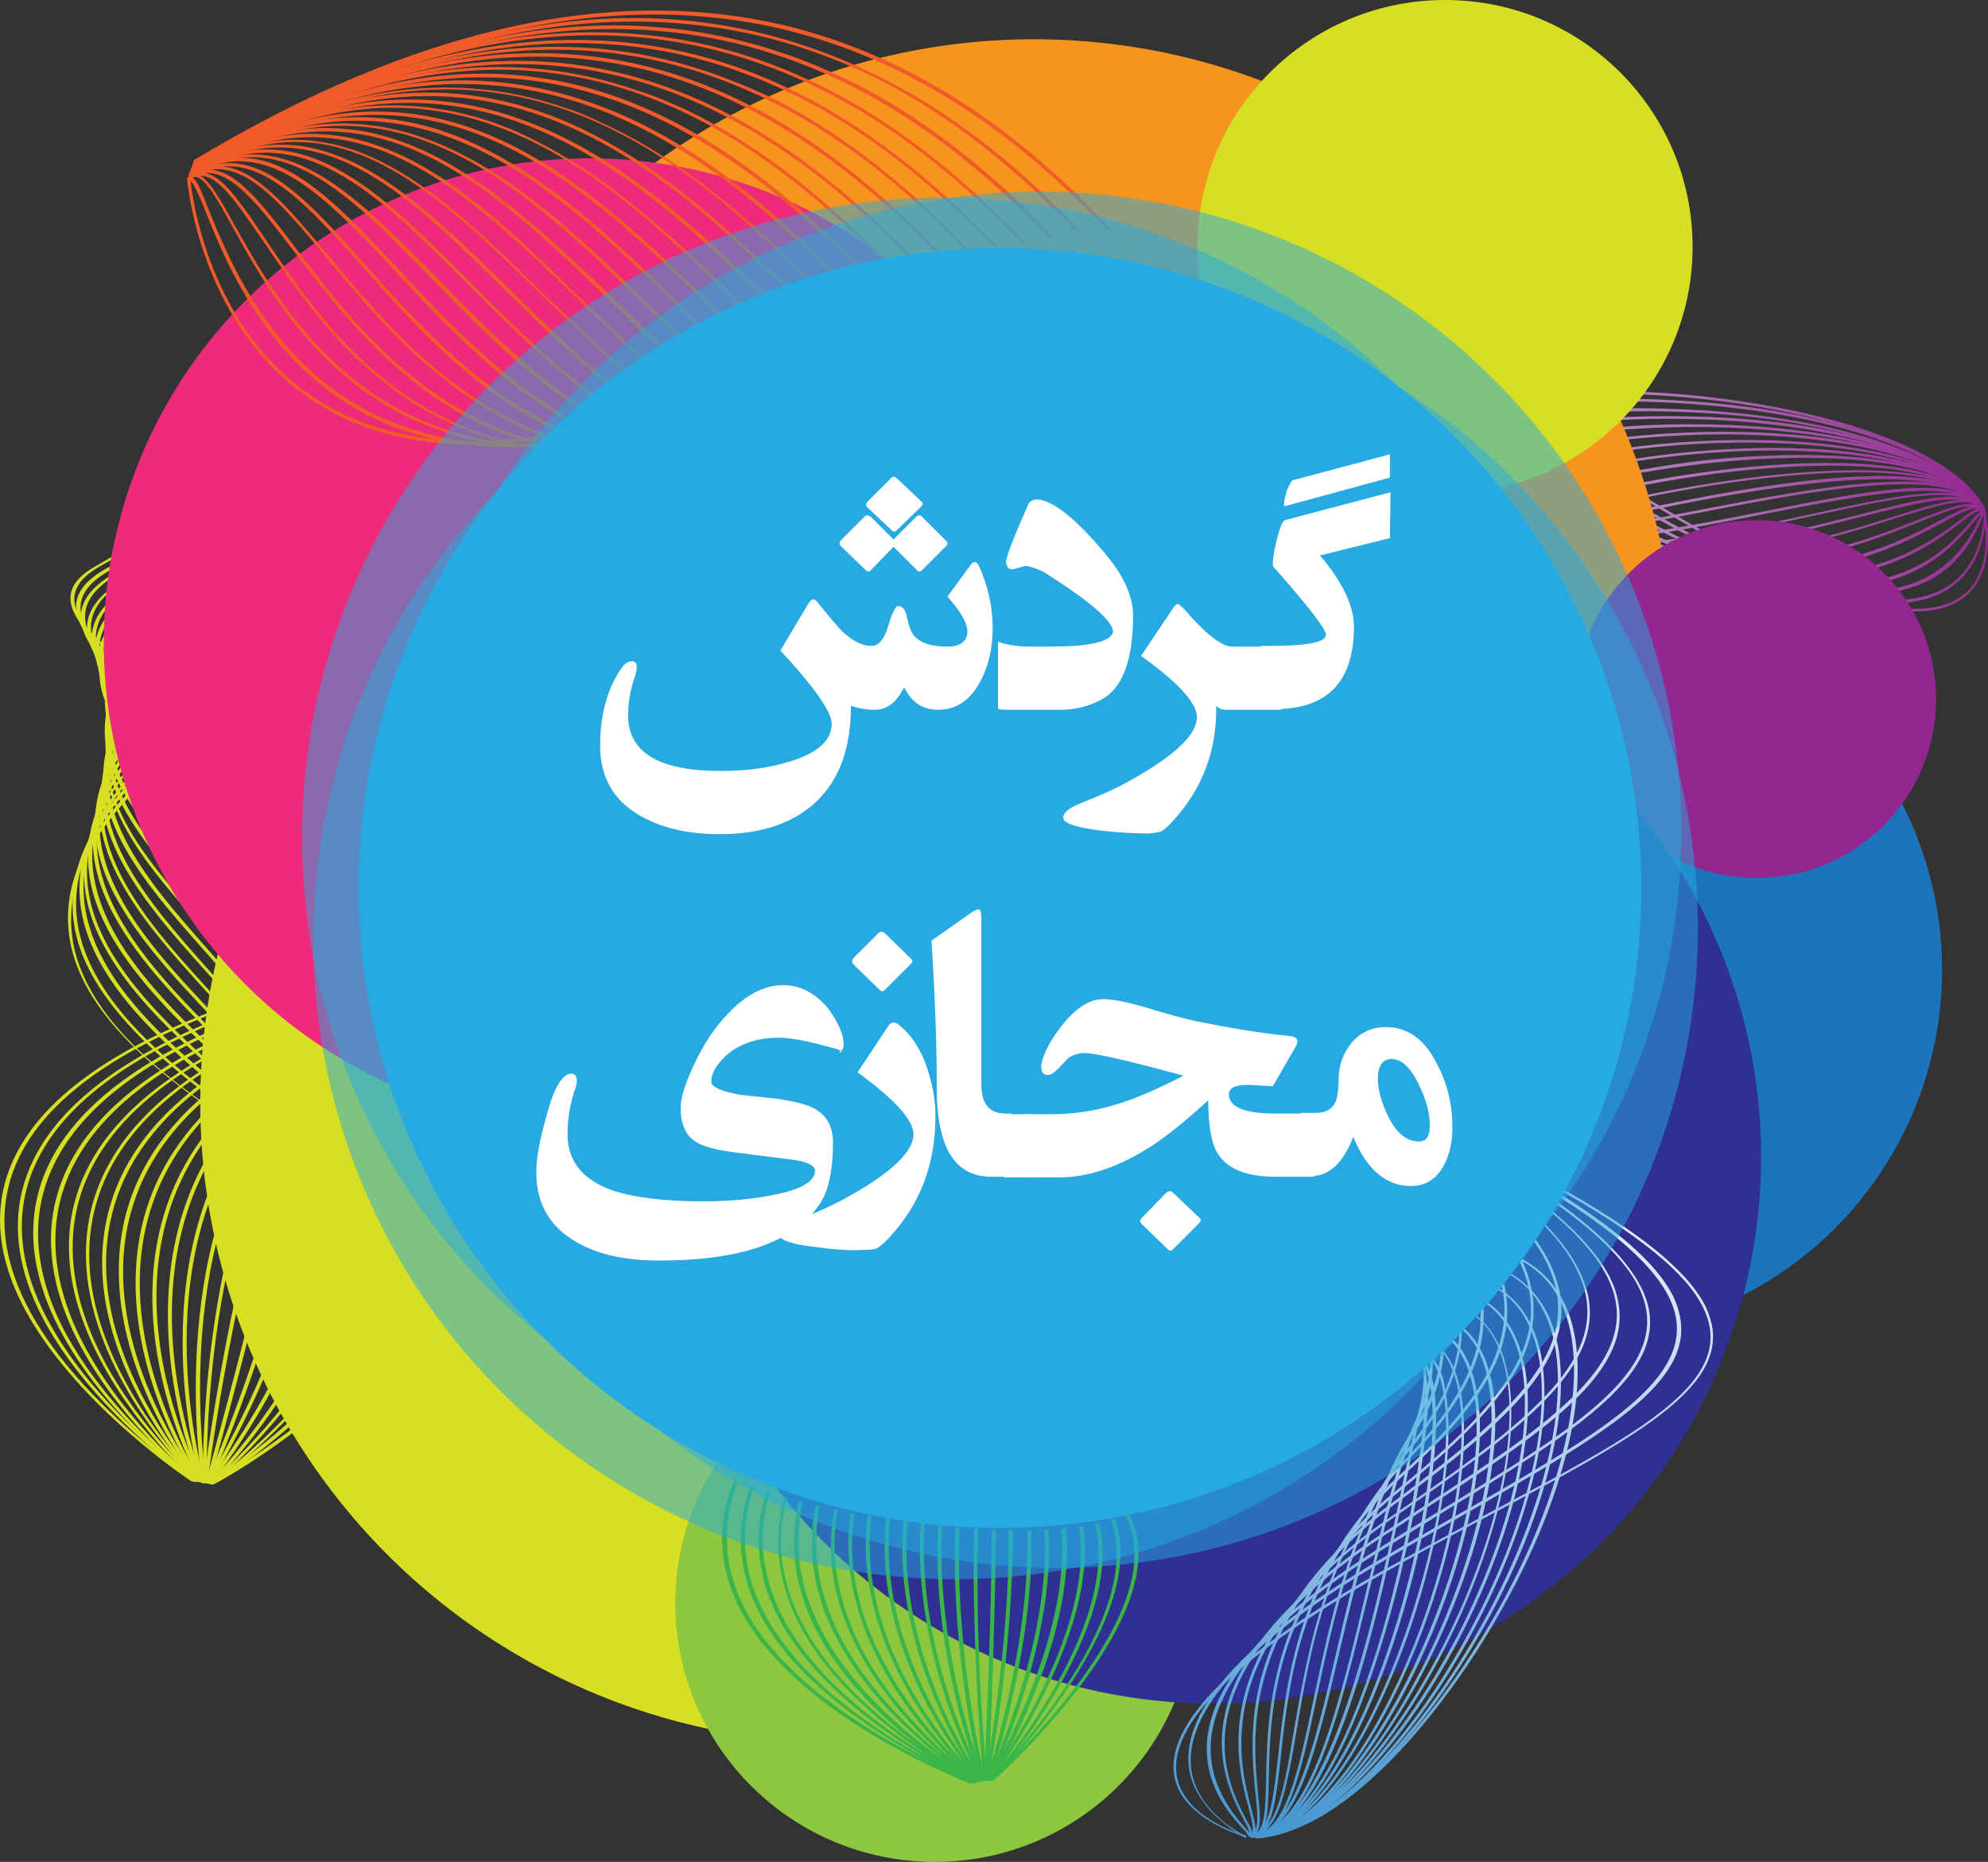<?xml version="1.0" encoding="utf-8"?>
<!-- Generator: Adobe Illustrator 16.2.0, SVG Export Plug-In . SVG Version: 6.00 Build 0)  -->
<!DOCTYPE svg PUBLIC "-//W3C//DTD SVG 1.1//EN" "http://www.w3.org/Graphics/SVG/1.1/DTD/svg11.dtd">
<svg version="1.1" id="Layer_1" xmlns="http://www.w3.org/2000/svg" xmlns:xlink="http://www.w3.org/1999/xlink" x="0px" y="0px"
	 width="298.8px" height="279.9px" viewBox="21.5 56.6 298.8 279.9" style="enable-background:new 21.5 56.6 298.8 279.9;"
	 xml:space="preserve">
<rect x="21.5" y="56.6" width="298.8" height="279.9" fill="#333333" stroke="none"/>
<style type="text/css">
<![CDATA[
	.st0{fill:#1C75BC;}
	.st1{fill:#EE2A7B;}
	.st2{fill:#8DC63F;}
	.st3{fill:#F15A29;}
	.st4{fill:#27AAE1;}
	.st5{fill:#F7941E;}
	.st6{fill:#92278F;}
	.st7{fill:url(#SVGID_1_);}
	.st8{fill:url(#SVGID_2_);}
	.st9{fill:url(#SVGID_3_);}
	.st10{fill:url(#SVGID_4_);}
	.st11{fill:url(#SVGID_5_);}
	.st12{fill:url(#SVGID_6_);}
	.st13{fill:url(#SVGID_7_);}
	.st14{fill:url(#SVGID_8_);}
	.st15{fill:url(#SVGID_9_);}
	.st16{fill:#2E3192;}
	.st17{fill:#FFFFFF;}
	.st18{fill:#39B54A;}
	.st19{fill:#D7DF23;}
	.st20{fill:url(#SVGID_10_);}
	.st21{fill:url(#SVGID_11_);}
	.st22{fill:url(#SVGID_12_);}
	.st23{fill:url(#SVGID_13_);}
	.st24{fill:url(#SVGID_14_);}
	.st25{fill:url(#SVGID_15_);}
	.st26{fill:url(#SVGID_16_);}
	.st27{fill:url(#SVGID_17_);}
	.st28{fill:url(#SVGID_18_);}
	.st29{fill:url(#SVGID_19_);}
	.st30{fill:url(#SVGID_20_);}
	.st31{fill:url(#SVGID_21_);}
	.st32{fill:url(#SVGID_22_);}
	.st33{fill:url(#SVGID_23_);}
	.st34{fill:url(#SVGID_24_);}
	.st35{fill:url(#SVGID_25_);}
	.st36{fill:url(#SVGID_26_);}
	.st37{fill:url(#SVGID_27_);}
	.st38{fill:url(#SVGID_28_);}
	.st39{fill:url(#SVGID_29_);}
	.st40{fill:url(#SVGID_30_);}
	.st41{fill:url(#SVGID_31_);}
	.st42{fill:url(#SVGID_32_);}
	.st43{fill:url(#SVGID_33_);}
	.st44{fill:url(#SVGID_34_);}
	.st45{fill:url(#SVGID_35_);}
	.st46{fill:url(#SVGID_36_);}
	.st47{fill:url(#SVGID_37_);}
	.st48{fill:url(#SVGID_38_);}
	.st49{fill:url(#SVGID_39_);}
	.st50{fill:url(#SVGID_40_);}
	.st51{fill:url(#SVGID_41_);}
	.st52{fill:url(#SVGID_42_);}
	.st53{fill:url(#SVGID_43_);}
	.st54{fill:url(#SVGID_44_);}
	.st55{fill:url(#SVGID_45_);}
	.st56{fill:url(#SVGID_46_);}
	.st57{fill:url(#SVGID_47_);}
	.st58{fill:url(#SVGID_48_);}
	.st59{opacity:0.5;fill:#27AAE1;enable-background:new    ;}
]]>
</style>
<g>
	<g>
		<path class="st19" d="M40.9,156.9c0-0.1,0-0.2,0-0.3c-7.7-5.7-11.6-10.7-4.5-14.8c2.3-1.3,4.6-2.6,6.9-3.7c0-0.1,0.1-0.3,0.1-0.4
			c-2.5,1.2-5,2.5-7.5,4C28.5,145.8,32.8,151,40.9,156.9z"/>
		<path class="st19" d="M53.7,208.9c3.9-1.5,7.2-3,10-4.5c-0.1-0.1-0.2-0.2-0.3-0.3c-2.8,1.5-6.2,3.1-10.2,4.6
			c-36,13.9-34.9,32.4-27.6,45.4c7.9,14.1,24.5,25.1,24.7,25.2l0.5-0.1c-0.2-0.1-16.7-11-24.6-25.1C19,241.1,17.9,222.7,53.7,208.9z
			"/>
	</g>
	<g>
		<path class="st19" d="M40.8,158.2c0-0.2,0-0.3,0-0.5c-7.2-5.9-10.5-11.1-2.7-15.4c1.6-0.9,3.2-1.8,4.8-2.6c0-0.2,0.1-0.4,0.1-0.6
			c-1.8,0.9-3.7,2-5.6,3C29.4,146.6,33.1,152.1,40.8,158.2z"/>
		<path class="st19" d="M54.6,210c3.9-1.6,7.2-3.2,10-4.8c-0.1-0.1-0.2-0.2-0.3-0.3c-2.8,1.6-6.1,3.3-10.2,4.9
			c-33.7,13.7-32.9,31.9-26.3,44.7c7.2,13.9,22.5,24.7,22.7,24.8l0.5-0.1c-0.2-0.1-15.4-10.8-22.6-24.7
			C21.8,241.7,21,223.6,54.6,210z"/>
	</g>
	<g>
		<path class="st19" d="M40.8,159.7c0-0.2,0-0.4,0-0.7c-6.9-6.1-9.8-11.6-1.2-16.3c1-0.6,2.1-1.1,3.1-1.7c0-0.2,0.1-0.3,0.1-0.5
			c-1.2,0.7-2.5,1.3-3.8,2.1C30.1,147.6,33.4,153.3,40.8,159.7z"/>
		<path class="st19" d="M55.3,211.1c4.1-1.7,7.4-3.4,10-5.2c-0.1-0.1-0.2-0.2-0.4-0.3c-2.7,1.8-6,3.5-10.2,5.3
			c-31.5,13.5-31,31.4-25,44c6.5,13.7,20.6,24.3,20.7,24.4l0.5-0.1c-0.1-0.1-14.2-10.7-20.6-24.3C24.5,242.3,24,224.5,55.3,211.1z"
			/>
	</g>
	<g>
		<path class="st19" d="M40.9,161.2c0-0.2,0-0.4,0-0.6c-6.4-6.3-8.9-12.2,0.3-17.2c0.4-0.2,0.8-0.4,1.2-0.6c0-0.1,0-0.3,0.1-0.4
			c-0.6,0.3-1.1,0.6-1.7,1C31.1,148.6,34,154.7,40.9,161.2z"/>
		<path class="st19" d="M56.2,212.3c4.1-1.9,7.4-3.8,9.9-5.7c-0.1-0.1-0.2-0.2-0.4-0.3c-2.5,1.9-5.9,3.9-10.1,5.8
			c-29.2,13.3-29,30.9-23.7,43.3c5.7,13.4,18.6,23.9,18.7,24l0.5-0.1c-0.1-0.1-12.9-10.5-18.6-23.9C27.3,243,27.1,225.5,56.2,212.3z
			"/>
	</g>
	<g>
		<path class="st19" d="M41,162.1c-6-6.4-8-12.5,1.2-17.8c0-0.1,0-0.3,0.1-0.4c-10.4,5.7-7.9,12.1-1.2,19
			C41,162.6,41,162.4,41,162.1z"/>
		<path class="st19" d="M57,213.4c4.2-2,7.4-4.1,9.8-6.2c-0.1-0.1-0.2-0.2-0.3-0.3c-2.4,2.1-5.6,4.2-9.9,6.3
			c-27,13.1-27.1,30.4-22.4,42.6c5,13.2,16.6,23.5,16.7,23.6l0.5-0.1c-0.1-0.1-11.7-10.3-16.7-23.5C30.1,243.6,30.2,226.4,57,213.4z
			"/>
	</g>
	<g>
		<path class="st19" d="M41.2,164c-5.6-6.4-7.4-12.5,0.7-18c0-0.2,0-0.4,0.1-0.6c0,0,0,0,0,0c-9.3,5.9-7,12.4-0.7,19.3
			C41.3,164.5,41.2,164.3,41.2,164z"/>
		<path class="st19" d="M67.1,207.5c-2.2,2.3-5.3,4.5-9.7,6.8c-24.7,12.8-25.1,29.8-21.1,41.8c4.3,13,14.6,23.1,14.7,23.2h0.5
			c-0.1-0.1-10.4-10.1-14.7-23.1c-4-12-3.6-28.9,21-41.7c4.3-2.2,7.4-4.5,9.6-6.7C67.3,207.7,67.2,207.6,67.1,207.5z"/>
	</g>
	<g>
		<path class="st19" d="M41.6,166.3c-5.4-6.5-7.3-12.7,0.1-18.6c0-0.2,0.1-0.4,0.1-0.7c-8.6,6.2-6.2,13-0.1,20
			C41.7,166.8,41.6,166.5,41.6,166.3z"/>
		<path class="st19" d="M67.4,207.8c-1.8,2.6-4.8,5.1-9.3,7.6C35.7,228,35,244.7,38.3,256.5c3.6,12.8,12.6,22.7,12.7,22.8h0.6
			c-0.1-0.1-9.1-10-12.7-22.7c-3.3-11.8-2.6-28.4,19.7-41c4.4-2.5,7.4-5,9.2-7.5C67.7,208,67.6,207.9,67.4,207.8z"/>
	</g>
	<g>
		<path class="st19" d="M42.3,169.1c-5.5-6.7-7.8-13.3-0.8-19.5c0-0.3,0.1-0.5,0.1-0.8c-8.3,6.7-5.5,13.8,0.9,21.2
			C42.4,169.7,42.3,169.4,42.3,169.1z"/>
		<path class="st19" d="M67.6,207.9c-1.4,2.9-4.1,5.8-8.8,8.6c-38.5,23.8-8,62.4-7.7,62.8h0.6c-0.3-0.4-30.7-38.9,7.7-62.6
			c4.5-2.8,7.2-5.6,8.7-8.4C67.9,208.2,67.7,208,67.6,207.9z"/>
	</g>
	<g>
		<path class="st19" d="M67.6,207.9c-0.8,3.3-3.2,6.5-7.9,9.8c-34.2,23.4-8.7,61.3-8.4,61.7h0.6c-0.3-0.4-25.7-38.2,8.3-61.5
			c4.6-3.1,7-6.3,7.9-9.5C67.9,208.2,67.8,208.1,67.6,207.9z"/>
		<path class="st19" d="M43.3,172.4c-5.9-7.1-8.6-14-2-20.7c0-0.2,0-0.5,0.1-0.7c-7.5,7.2-4.2,14.7,2.3,22.3
			C43.5,173,43.4,172.7,43.3,172.4z"/>
	</g>
	<g>
		<path class="st19" d="M44.8,176.4c-6.3-7.6-10-15.2-3.8-22.6c0-0.2,0-0.4,0.1-0.6c-7.5,8.1-2.9,16.5,4.4,24.7
			C45.3,177.4,45.1,176.9,44.8,176.4z"/>
		<path class="st19" d="M67.2,207.5c0.1,3.8-1.7,7.6-6.6,11.4c-29.9,22.9-9.3,60.1-9.1,60.5h0.6c-0.2-0.4-20.7-37.5,9-60.4
			c4.7-3.6,6.5-7.2,6.6-11C67.5,207.9,67.3,207.7,67.2,207.5z"/>
	</g>
	<g>
		<path class="st19" d="M47.6,182.1c-7.7-8.6-13.3-17.4-6.7-26.1c0-0.3,0-0.6,0.1-1c-8.1,9.5-1.2,19.1,7.5,28.6
			C48.2,183.1,47.9,182.6,47.6,182.1z"/>
		<path class="st19" d="M65.9,206.4c1.4,4.6,0.4,9.1-4.6,13.6c-25.4,22.5-9.9,59-9.7,59.4h0.6c-0.2-0.4-15.7-36.8,9.7-59.3
			c4.8-4.2,5.9-8.5,4.8-12.9C66.5,206.9,66.2,206.7,65.9,206.4z"/>
	</g>
	<g>
		<path class="st19" d="M62.1,221.2c-21.1,22.1-10.5,57.9-10.4,58.3h0.6c-0.1-0.4-10.7-36.1,10.4-58.2c5.1-5.4,4.6-10.9,1.4-16.6"/>
		<path class="st19" d="M54.2,192.9c-0.6-0.9-1.3-1.9-1.9-2.8c-9.7-10.6-19.3-21.3-11.5-32.1c0-0.3,0-0.6,0-0.9
			c-9.2,11.3,1.2,22.6,11.2,33.6C52.8,191.4,53.5,192.1,54.2,192.9z"/>
	</g>
	<g>
		<path class="st19" d="M40.8,159.9c0-0.3,0-0.6,0-0.8c-9,11.8,1.3,23.3,11.4,34.5c9.1,10.2,17.8,19.9,10.8,28.9
			c-16.8,21.7-11.2,56.8-11.1,57.1h0.6c0-0.4-5.7-35.4,11.1-57.1c7-9.1-1.7-18.8-10.9-29C42.9,182.5,32.9,171.3,40.8,159.9z"/>
	</g>
	<g>
		<path class="st19" d="M40.9,161.3c0-0.1,0-0.3,0-0.4c-9.2,12.5,1.5,24.6,11.3,35.5c8.5,9.6,16.5,18.6,11.6,27
			c-12.5,21.3-11.8,55.7-11.8,56h0.6c-0.1-0.4-0.7-34.7,11.7-56c5-8.5-3.1-17.6-11.6-27.2C42.6,185,32.3,173.4,40.9,161.3z"/>
	</g>
	<g>
		<path class="st19" d="M41.1,163.1c0-0.3-0.1-0.6-0.1-0.9c-10.1,13.3,1.1,25.9,11.2,37.3c7.9,8.9,15.3,17.3,12.3,25
			c-8.1,20.9-12.4,54.6-12.4,54.9l0.6,0.1c0-0.4,4.3-34,12.4-54.9c3.1-7.9-4.4-16.3-12.3-25.2C42.9,188.2,32.1,175.9,41.1,163.1z"/>
	</g>
	<g>
		<path class="st19" d="M41.3,164.5c0-0.3-0.1-0.5-0.1-0.8c-11,14,0.7,27.2,11.4,39.1c7.3,8.1,14.2,15.8,12.9,22.9
			c-3.8,20.5-13,53.5-13.1,53.8l0.6,0.1c0.1-0.4,9.3-33.3,13.1-53.8c1.3-7.1-5.6-14.8-12.9-23C42.7,191,31.2,178.2,41.3,164.5z"/>
	</g>
	<g>
		<path class="st19" d="M53.6,206.2c-11.2-12.2-23.5-25.7-12.1-40.4c0-0.2-0.1-0.4-0.1-0.5c-12.1,15,0.4,28.6,11.7,41
			c6.7,7.3,13,14.3,13.2,20.6c0.6,20-13.7,52.3-13.8,52.6l0.6,0.1c0.1-0.4,14.4-32.6,13.8-52.7C66.7,220.5,60.3,213.6,53.6,206.2z"
			/>
	</g>
	<g>
		<path class="st19" d="M54.3,209.8c-12.1-12.8-25.5-26.9-12.6-42.7c-0.1-0.2-0.1-0.5-0.2-0.7c-13.7,16.1-0.1,30.5,12.2,43.5
			c6.1,6.5,11.9,12.6,13.3,18.2c4.9,19.7-14.3,51.2-14.5,51.5l0.6,0.1c0.2-0.4,19.4-31.9,14.5-51.6
			C66.3,222.4,60.4,216.3,54.3,209.8z"/>
	</g>
	<g>
		<path class="st19" d="M55.4,213.5c-12.8-12.8-28-28-13.4-45.3c-0.1-0.2-0.1-0.4-0.1-0.6c-15.4,17.6-0.1,33,12.9,46
			c5.5,5.5,10.7,10.7,13,15.5c9.3,19.3-14.9,50.1-15.1,50.4l0.6,0.1c0.3-0.4,24.4-31.2,15.2-50.5C66.1,224.2,60.9,219,55.4,213.5z"
			/>
	</g>
	<g>
		<path class="st19" d="M57.1,217.6c-14.4-13.4-31.6-29.4-14.8-48.2c0-0.2-0.1-0.3-0.1-0.5c-17.7,19.1-0.3,35.3,14.3,48.9
			c4.8,4.5,9.4,8.7,12.2,12.6c13.6,18.8-15.5,48.9-15.8,49.2l0.6,0.1c0.3-0.3,29.4-30.5,15.8-49.4C66.5,226.3,61.9,222.1,57.1,217.6
			z"/>
	</g>
	<g>
		<path class="st19" d="M59.6,222c-16.6-14.2-36.4-31-17-51.5c0-0.1-0.1-0.2-0.1-0.3c-6.8,7.1-9.4,14.2-8,21.5
			c2.3,11.5,14.1,21.5,24.5,30.4c3.9,3.4,7.6,6.5,10.5,9.5c17.9,18.4-16.2,47.8-16.5,48.1l0.5,0.1c0.3-0.3,34.5-29.8,16.5-48.3
			C67.2,228.5,63.5,225.3,59.6,222z"/>
	</g>
	<g>
		<path class="st19" d="M70.9,232.4c-2.4-1.9-5-3.9-7.8-6c-18.4-14-42.3-32-20.1-54.8c0-0.1-0.1-0.3-0.1-0.4
			c-23.1,23.1,1.1,41.3,19.7,55.5c2.8,2.1,5.4,4.1,7.8,6c22.1,17.9-16.8,46.6-17.2,46.9l0.5,0.1C54.1,279.3,93.2,250.5,70.9,232.4z"
			/>
	</g>
	<g>
		<path class="st19" d="M71.6,233.6c-1.1-0.7-2.2-1.4-3.4-2.2c-22.2-14.6-51-33.6-24.9-58.8c-0.1-0.2-0.1-0.3-0.2-0.5
			c-9.5,9.1-12.6,18-9.6,27c4.4,12.8,20.9,23.7,34.1,32.4c1.2,0.7,2.3,1.5,3.4,2.2c26.4,17.6-17.5,45.5-17.9,45.8l0.5,0.2
			C54.2,279.4,98.3,251.3,71.6,233.6z"/>
	</g>
	<g>
		<path class="st19" d="M72.5,234.7c-23.1-12.9-58.9-32.9-28.8-61.1c-0.1-0.2-0.1-0.3-0.2-0.5c-10.6,9.8-14,19.3-10.4,28.8
			c5,13,22.7,23.8,38.9,32.8c30.7,17.2-18.1,44.4-18.6,44.7l0.5,0.2C54.5,279.4,103.5,252,72.5,234.7z"/>
	</g>
</g>
<g>
	<g>
		
			<linearGradient id="SVGID_1_" gradientUnits="userSpaceOnUse" x1="-2172.86" y1="3495.274" x2="-1868.822" y2="3495.274" gradientTransform="matrix(0.633 -0.418 0.277 0.945 525.269 -3986.26)">
			<stop  offset="0" style="stop-color:#4495D1"/>
			<stop  offset="0.515" style="stop-color:#E1ECF8"/>
			<stop  offset="1" style="stop-color:#92278F"/>
		</linearGradient>
		<path class="st7" d="M319.9,133.9l-0.3,0.2c0,0.1,1.4,6.1-1.4,10.2c-3.6,5.3-14.4,7.7-45.1-10.4c-6.8-4-13.3-8.1-19-11.7
			c-19.5-12.4-33.1-21-41.7-16.1c0.1,0.1,0.2,0.1,0.3,0.2c8.5-4.4,22,4.1,41.3,16.3c5.7,3.6,12.2,7.7,19,11.7
			c30.9,18.2,41.8,15.6,45.4,10.3C321.4,140.3,320,134,319.9,133.9z"/>
	</g>
	<g>
		
			<linearGradient id="SVGID_2_" gradientUnits="userSpaceOnUse" x1="-2172.821" y1="3496.842" x2="-1868.526" y2="3496.842" gradientTransform="matrix(0.633 -0.418 0.277 0.945 525.269 -3986.26)">
			<stop  offset="0" style="stop-color:#4495D1"/>
			<stop  offset="0.515" style="stop-color:#E1ECF8"/>
			<stop  offset="1" style="stop-color:#92278F"/>
		</linearGradient>
		<path class="st8" d="M320.1,133.8l-0.2-0.1c-0.1,0.1-0.1,0.3-0.2,0.8c-0.2,1.7-0.7,6.2-4.2,9.3c-5,4.3-16.8,6.2-44.5-9.5
			c-5.3-3-10.2-5.9-14.9-8.7c-17.2-10.1-29.8-17.7-38.6-16.4c0.2,0.2,0.5,0.3,0.7,0.5c8.9-0.8,21.6,6.8,37.7,16.3
			c4.7,2.8,9.7,5.7,14.9,8.7c27.8,15.8,39.7,13.9,44.8,9.5c3.7-3.2,4.2-7.8,4.4-9.6c0-0.2,0.1-0.5,0.1-0.5L320,134L320.1,133.8z"/>
	</g>
	<g>
		
			<linearGradient id="SVGID_3_" gradientUnits="userSpaceOnUse" x1="-2172.783" y1="3499.071" x2="-1868.582" y2="3499.071" gradientTransform="matrix(0.633 -0.418 0.277 0.945 525.269 -3986.26)">
			<stop  offset="0" style="stop-color:#4495D1"/>
			<stop  offset="0.515" style="stop-color:#E1ECF8"/>
			<stop  offset="1" style="stop-color:#92278F"/>
		</linearGradient>
		<path class="st9" d="M319.7,133.4c-0.2,0-0.4,0.5-0.8,1.3c-6.6,14.5-23.6,14.4-50.5-0.2c-3.7-2-7.2-4-10.7-5.9
			c-14-7.7-25.6-14.1-34.4-15c0.2,0.1,0.3,0.3,0.5,0.4c8.7,1.1,20.1,7.5,33.9,15.1c3.4,1.9,6.9,3.9,10.7,5.9
			c17.3,9.4,30.7,12.8,39.8,10.1c7.4-2.1,9.9-7.7,11-10.1c0.2-0.5,0.5-1.1,0.6-1.1l0.2-0.3C319.9,133.5,319.8,133.4,319.7,133.4z"/>
	</g>
	<g>
		
			<linearGradient id="SVGID_4_" gradientUnits="userSpaceOnUse" x1="-2172.783" y1="3501.401" x2="-1868.582" y2="3501.401" gradientTransform="matrix(0.633 -0.418 0.277 0.945 525.269 -3986.26)">
			<stop  offset="0" style="stop-color:#4495D1"/>
			<stop  offset="0.515" style="stop-color:#E1ECF8"/>
			<stop  offset="1" style="stop-color:#92278F"/>
		</linearGradient>
		<path class="st10" d="M317.7,135c-4.3,5-15.8,18.4-51.6,0c-2.1-1.1-4.1-2.1-6.1-3.2c-12.5-6.5-23-11.9-31.5-13.6
			c0.2,0.2,0.3,0.3,0.5,0.5c8.4,1.9,18.7,7.2,30.9,13.6c2,1,4,2.1,6.1,3.2c36,18.5,47.5,5,51.9-0.1c1.1-1.3,1.6-1.9,1.9-1.4l0.2-0.3
			C319.5,132.8,318.9,133.6,317.7,135z"/>
	</g>
	<g>
		
			<linearGradient id="SVGID_5_" gradientUnits="userSpaceOnUse" x1="-2172.744" y1="3503.756" x2="-1868.504" y2="3503.756" gradientTransform="matrix(0.633 -0.418 0.277 0.945 525.269 -3986.26)">
			<stop  offset="0" style="stop-color:#4495D1"/>
			<stop  offset="0.515" style="stop-color:#E1ECF8"/>
			<stop  offset="1" style="stop-color:#92278F"/>
		</linearGradient>
		<path class="st11" d="M315.9,134.9c-6.2,4.6-20.6,15.5-52.2,0.3l-1.2-0.6c-11.5-5.4-21.4-10.1-29.6-12.1c0.2,0.2,0.3,0.3,0.5,0.5
			c8.1,2.1,17.8,6.7,29,12.1l1.2,0.6c31.6,15.2,46.2,4.3,52.4-0.4c2-1.5,3.2-2.4,3.8-1.6l0.2-0.3
			C319.3,132.3,318.1,133.2,315.9,134.9z"/>
	</g>
	<g>
		
			<linearGradient id="SVGID_6_" gradientUnits="userSpaceOnUse" x1="-2172.837" y1="3506.512" x2="-1868.598" y2="3506.512" gradientTransform="matrix(0.633 -0.418 0.277 0.945 525.269 -3986.26)">
			<stop  offset="0" style="stop-color:#4495D1"/>
			<stop  offset="0.515" style="stop-color:#E1ECF8"/>
			<stop  offset="1" style="stop-color:#92278F"/>
		</linearGradient>
		<path class="st12" d="M313.3,134.7c-8.6,4.6-24.5,13.1-52.1,0.8c-9.4-4.1-17.5-7.4-24.5-9.1c0.1,0.1,0.3,0.3,0.4,0.4
			c6.9,1.8,14.9,5.1,24,9.2c27.6,12.3,43.7,3.8,52.3-0.8c3.4-1.8,5.5-2.9,6.3-1.6l0.2-0.3C318.9,131.8,316.8,132.9,313.3,134.7z"/>
	</g>
	<g>
		
			<linearGradient id="SVGID_7_" gradientUnits="userSpaceOnUse" x1="-2172.97" y1="3508.938" x2="-1868.9" y2="3508.938" gradientTransform="matrix(0.633 -0.418 0.277 0.945 525.269 -3986.26)">
			<stop  offset="0" style="stop-color:#4495D1"/>
			<stop  offset="0.515" style="stop-color:#E1ECF8"/>
			<stop  offset="1" style="stop-color:#92278F"/>
		</linearGradient>
		<path class="st13" d="M309.9,134.7c-10.3,4.1-27.4,10.9-51.3,1.4c-7.1-2.9-13.2-5.1-18.7-6.4c0.2,0.2,0.5,0.5,0.7,0.7
			c5.2,1.3,11.2,3.4,17.9,6.1c23.9,9.6,41.1,2.7,51.4-1.4c5-2,8.3-3.3,9.6-1.4l0.2-0.3C318.3,131.3,315.2,132.6,309.9,134.7z"/>
	</g>
	<g>
		
			<linearGradient id="SVGID_8_" gradientUnits="userSpaceOnUse" x1="-2172.799" y1="3511.013" x2="-1868.559" y2="3511.013" gradientTransform="matrix(0.633 -0.418 0.277 0.945 525.269 -3986.26)">
			<stop  offset="0" style="stop-color:#4495D1"/>
			<stop  offset="0.515" style="stop-color:#E1ECF8"/>
			<stop  offset="1" style="stop-color:#92278F"/>
		</linearGradient>
		<path class="st14" d="M306,134.3c-11.7,3.7-29.3,9.2-49.6,2.1c-4.8-1.7-9.3-3-13.5-3.9c0.2,0.2,0.4,0.4,0.6,0.5
			c4,0.9,8.3,2.1,12.8,3.7c20.4,7.1,38.1,1.6,49.8-2.1c7.2-2.2,11.9-3.7,13.6-1.2l0.2-0.3C318.1,130.5,313.3,132,306,134.3z"/>
	</g>
	<g>
		
			<linearGradient id="SVGID_9_" gradientUnits="userSpaceOnUse" x1="-2173.064" y1="3513.05" x2="-1868.823" y2="3513.05" gradientTransform="matrix(0.633 -0.418 0.277 0.945 525.269 -3986.26)">
			<stop  offset="0" style="stop-color:#4495D1"/>
			<stop  offset="0.515" style="stop-color:#E1ECF8"/>
			<stop  offset="1" style="stop-color:#92278F"/>
		</linearGradient>
		<path class="st15" d="M300.8,134c-12.7,3.2-30,7.7-47,2.8c-2.6-0.8-5.1-1.4-7.5-1.8c0.5,0.3,0.9,0.5,1.4,0.7
			c1.9,0.4,3.9,0.9,6,1.5c17,4.9,34.4,0.4,47.1-2.8c9.6-2.4,16.5-4.2,18.6-0.9l0.2-0.3C317.4,129.7,310.5,131.5,300.8,134z"/>
	</g>
	<g>
		
			<linearGradient id="SVGID_10_" gradientUnits="userSpaceOnUse" x1="-2172.76" y1="3516.067" x2="-1868.691" y2="3516.067" gradientTransform="matrix(0.633 -0.418 0.277 0.945 525.269 -3986.26)">
			<stop  offset="0" style="stop-color:#4495D1"/>
			<stop  offset="0.515" style="stop-color:#E1ECF8"/>
			<stop  offset="1" style="stop-color:#92278F"/>
		</linearGradient>
		<path class="st20" d="M294.6,133.7c-12.7,2.8-28.4,6.2-41.8,3.7c0.5,0.2,1,0.4,1.4,0.6c13.2,2,28.2-1.4,40.5-4
			c12.4-2.7,22.2-4.8,24.9-0.6l0.2-0.3C317,128.8,307.1,131,294.6,133.7z"/>
	</g>
	<g>
		
			<linearGradient id="SVGID_11_" gradientUnits="userSpaceOnUse" x1="-2172.893" y1="3516.518" x2="-1868.652" y2="3516.518" gradientTransform="matrix(0.633 -0.418 0.277 0.945 525.269 -3986.26)">
			<stop  offset="0" style="stop-color:#4495D1"/>
			<stop  offset="0.515" style="stop-color:#E1ECF8"/>
			<stop  offset="1" style="stop-color:#92278F"/>
		</linearGradient>
		<path class="st21" d="M286.5,133.5c-10.8,2.1-22.8,4.5-32.7,4.4c0.3,0.1,0.5,0.3,0.7,0.4c9.8,0,21.5-2.3,32-4.4
			c15.9-3.1,29.6-5.8,33-0.5l0.2-0.3C316.2,127.6,302.5,130.3,286.5,133.5z"/>
	</g>
	<g>
		
			<linearGradient id="SVGID_12_" gradientUnits="userSpaceOnUse" x1="-2172.947" y1="3515.858" x2="-1868.706" y2="3515.858" gradientTransform="matrix(0.633 -0.418 0.277 0.945 525.269 -3986.26)">
			<stop  offset="0" style="stop-color:#4495D1"/>
			<stop  offset="0.515" style="stop-color:#E1ECF8"/>
			<stop  offset="1" style="stop-color:#92278F"/>
		</linearGradient>
		<path class="st22" d="M275.2,133.6c-8.2,1.6-16,3.1-22.5,3.8c0.2,0.1,0.5,0.2,0.7,0.3c6.4-0.7,13.9-2.2,21.8-3.7
			c19.6-3.8,39.8-7.7,44.3-0.8l0.2-0.3C315.1,125.8,294.8,129.8,275.2,133.6z"/>
	</g>
	<g>
		
			<linearGradient id="SVGID_13_" gradientUnits="userSpaceOnUse" x1="-2172.986" y1="3515.181" x2="-1868.706" y2="3515.181" gradientTransform="matrix(0.633 -0.418 0.277 0.945 525.269 -3986.26)">
			<stop  offset="0" style="stop-color:#4495D1"/>
			<stop  offset="0.515" style="stop-color:#E1ECF8"/>
			<stop  offset="1" style="stop-color:#92278F"/>
		</linearGradient>
		<path class="st23" d="M256.5,135.7c-1.9,0.4-3.7,0.8-5.3,1.2c0.3,0.1,0.5,0.2,0.8,0.2c1.4-0.3,3-0.7,4.6-1
			c21.2-4.7,56.7-12.5,63-2.9l0.2-0.3C313.4,123.1,279.1,130.7,256.5,135.7z"/>
	</g>
	<g>
		
			<linearGradient id="SVGID_14_" gradientUnits="userSpaceOnUse" x1="-2172.776" y1="3514.137" x2="-1868.536" y2="3514.137" gradientTransform="matrix(0.633 -0.418 0.277 0.945 525.269 -3986.26)">
			<stop  offset="0" style="stop-color:#4495D1"/>
			<stop  offset="0.515" style="stop-color:#E1ECF8"/>
			<stop  offset="1" style="stop-color:#92278F"/>
		</linearGradient>
		<path class="st24" d="M248.8,136.1c0.2,0.1,0.4,0.2,0.6,0.2c20.8-6.5,63.1-14.1,70.2-3.2l0.2-0.3
			C312.6,121.8,269.5,129.6,248.8,136.1z"/>
	</g>
	<g>
		
			<linearGradient id="SVGID_15_" gradientUnits="userSpaceOnUse" x1="-2173.041" y1="3512.995" x2="-1868.801" y2="3512.995" gradientTransform="matrix(0.633 -0.418 0.277 0.945 525.269 -3986.26)">
			<stop  offset="0" style="stop-color:#4495D1"/>
			<stop  offset="0.515" style="stop-color:#E1ECF8"/>
			<stop  offset="1" style="stop-color:#92278F"/>
		</linearGradient>
		<path class="st25" d="M246.6,135.1c0.2,0.1,0.3,0.2,0.5,0.3c20-7.8,64.7-14,72.3-2.3l0.2-0.3C311.8,120.9,266.5,127.2,246.6,135.1
			z"/>
	</g>
	<g>
		
			<linearGradient id="SVGID_16_" gradientUnits="userSpaceOnUse" x1="-2173.041" y1="3511.779" x2="-1868.723" y2="3511.779" gradientTransform="matrix(0.633 -0.418 0.277 0.945 525.269 -3986.26)">
			<stop  offset="0" style="stop-color:#4495D1"/>
			<stop  offset="0.515" style="stop-color:#E1ECF8"/>
			<stop  offset="1" style="stop-color:#92278F"/>
		</linearGradient>
		<path class="st26" d="M277.7,125.8c-11.8,1.4-24.7,4.3-33.1,8.1c0.1,0.1,0.3,0.2,0.4,0.3c7.7-3.5,19.6-6.4,32.7-7.9
			c16.9-1.9,36.6-1.1,41.7,6.6l0.2-0.3C314.5,124.8,294.6,124,277.7,125.8z"/>
	</g>
	<g>
		
			<linearGradient id="SVGID_17_" gradientUnits="userSpaceOnUse" x1="-2173.002" y1="3510.541" x2="-1868.856" y2="3510.541" gradientTransform="matrix(0.633 -0.418 0.277 0.945 525.269 -3986.26)">
			<stop  offset="0" style="stop-color:#4495D1"/>
			<stop  offset="0.515" style="stop-color:#E1ECF8"/>
			<stop  offset="1" style="stop-color:#92278F"/>
		</linearGradient>
		<path class="st27" d="M257.8,127.4c-6.1,1.4-11.2,3.1-15.1,5c0.1,0.1,0.2,0.2,0.3,0.3c3.8-1.8,8.8-3.5,14.7-4.9
			c23.9-5.6,55-4.8,61.5,5.1l0.2-0.3C313,122.6,281.7,121.8,257.8,127.4z"/>
	</g>
	<g>
		
			<linearGradient id="SVGID_18_" gradientUnits="userSpaceOnUse" x1="-2172.964" y1="3509.192" x2="-1868.949" y2="3509.192" gradientTransform="matrix(0.633 -0.418 0.277 0.945 525.269 -3986.26)">
			<stop  offset="0" style="stop-color:#4495D1"/>
			<stop  offset="0.515" style="stop-color:#E1ECF8"/>
			<stop  offset="1" style="stop-color:#92278F"/>
		</linearGradient>
		<path class="st28" d="M241.6,130.4c-0.2,0.1-0.5,0.2-0.7,0.3c0.1,0.1,0.2,0.2,0.3,0.3c0.2-0.1,0.3-0.2,0.5-0.2
			c21.6-10.3,69.2-10.8,77.5,2l0.2-0.3C311,119.6,263.3,120.1,241.6,130.4z"/>
	</g>
	<g>
		
			<linearGradient id="SVGID_19_" gradientUnits="userSpaceOnUse" x1="-2172.925" y1="3507.908" x2="-1868.778" y2="3507.908" gradientTransform="matrix(0.633 -0.418 0.277 0.945 525.269 -3986.26)">
			<stop  offset="0" style="stop-color:#4495D1"/>
			<stop  offset="0.515" style="stop-color:#E1ECF8"/>
			<stop  offset="1" style="stop-color:#92278F"/>
		</linearGradient>
		<path class="st29" d="M280.8,121.5c-16.5,0-32.1,2.9-41.6,7.5c0.1,0.1,0.2,0.2,0.3,0.3c9.4-4.6,24.9-7.4,41.3-7.4
			c19.5,0.1,34.2,4.2,38.5,10.8l0.2-0.3C314.3,124.4,296.1,121.5,280.8,121.5z"/>
	</g>
	<g>
		
			<linearGradient id="SVGID_20_" gradientUnits="userSpaceOnUse" x1="-2172.925" y1="3506.604" x2="-1868.817" y2="3506.604" gradientTransform="matrix(0.633 -0.418 0.277 0.945 525.269 -3986.26)">
			<stop  offset="0" style="stop-color:#4495D1"/>
			<stop  offset="0.515" style="stop-color:#E1ECF8"/>
			<stop  offset="1" style="stop-color:#92278F"/>
		</linearGradient>
		<path class="st30" d="M278,120.4c-16.4-0.3-31.3,2.3-40.6,6.7c0.1,0.1,0.2,0.2,0.3,0.4c9.3-4.4,24.1-6.9,40.2-6.7
			c16.3,0.2,35.8,3.4,41.3,12l0.2-0.3C313.9,123.9,294.4,120.6,278,120.4z"/>
	</g>
	<g>
		
			<linearGradient id="SVGID_21_" gradientUnits="userSpaceOnUse" x1="-2173.189" y1="3505.19" x2="-1869.042" y2="3505.19" gradientTransform="matrix(0.633 -0.418 0.277 0.945 525.269 -3986.26)">
			<stop  offset="0" style="stop-color:#4495D1"/>
			<stop  offset="0.515" style="stop-color:#E1ECF8"/>
			<stop  offset="1" style="stop-color:#92278F"/>
		</linearGradient>
		<path class="st31" d="M275.6,119.2c-16.1-0.4-30.5,1.9-39.9,6.1c0.1,0.1,0.2,0.2,0.3,0.3c9.4-4.1,23.7-6.4,39.6-6
			c21.6,0.5,38.6,5.6,43.5,13.1l0.2-0.3C314.4,124.8,297.2,119.6,275.6,119.2z"/>
	</g>
	<g>
		
			<linearGradient id="SVGID_22_" gradientUnits="userSpaceOnUse" x1="-2173.189" y1="3503.851" x2="-1869.213" y2="3503.851" gradientTransform="matrix(0.633 -0.418 0.277 0.945 525.269 -3986.26)">
			<stop  offset="0" style="stop-color:#4495D1"/>
			<stop  offset="0.515" style="stop-color:#E1ECF8"/>
			<stop  offset="1" style="stop-color:#92278F"/>
		</linearGradient>
		<path class="st32" d="M273.6,118.1c-15.9-0.7-30.2,1.3-39.7,5.4c0.1,0.1,0.3,0.3,0.4,0.4c9.5-3.9,23.5-5.9,39.3-5.4
			c22.5,0.7,40.3,6.3,45.4,14.3l0.2-0.3C314,124.5,296.1,118.9,273.6,118.1z"/>
	</g>
	<g>
		
			<linearGradient id="SVGID_23_" gradientUnits="userSpaceOnUse" x1="-2173.111" y1="3502.329" x2="-1869.23" y2="3502.329" gradientTransform="matrix(0.633 -0.418 0.277 0.945 525.269 -3986.26)">
			<stop  offset="0" style="stop-color:#4495D1"/>
			<stop  offset="0.515" style="stop-color:#E1ECF8"/>
			<stop  offset="1" style="stop-color:#92278F"/>
		</linearGradient>
		<path class="st33" d="M271.7,116.7c-15.8-0.8-30,1.1-39.6,4.9c0.1,0.1,0.2,0.2,0.3,0.3c9.6-3.7,23.6-5.5,39.4-4.8
			c23.3,1.1,41.9,7.1,47.2,15.4l0.2-0.3C313.7,123.8,295,117.7,271.7,116.7z"/>
	</g>
	<g>
		
			<linearGradient id="SVGID_24_" gradientUnits="userSpaceOnUse" x1="-2173.089" y1="3501.113" x2="-1868.833" y2="3501.113" gradientTransform="matrix(0.633 -0.418 0.277 0.945 525.269 -3986.26)">
			<stop  offset="0" style="stop-color:#4495D1"/>
			<stop  offset="0.515" style="stop-color:#E1ECF8"/>
			<stop  offset="1" style="stop-color:#92278F"/>
		</linearGradient>
		<path class="st34" d="M270.2,115.6c-15.9-1-30.1,0.6-39.9,4.3c0.1,0.1,0.3,0.3,0.4,0.4c9.8-3.5,23.8-5.2,39.5-4.3
			c19.8,1.1,42.6,6.7,49,16.5l0.2-0.3C313,122.3,290.1,116.7,270.2,115.6z"/>
	</g>
</g>
<ellipse class="st0" cx="258.3" cy="202.4" rx="55.1" ry="55"/>
<ellipse class="st5" cx="176.9" cy="158.7" rx="96.4" ry="96.2"/>
<ellipse class="st19" cx="148" cy="222.4" rx="96.4" ry="96.2"/>
<ellipse class="st2" cx="162" cy="297.6" rx="39" ry="38.9"/>
<ellipse class="st1" cx="110.1" cy="153.2" rx="73" ry="72.8"/>
<ellipse class="st6" cx="285.5" cy="161.7" rx="27" ry="26.9"/>
<ellipse class="st16" cx="203.8" cy="230.5" rx="82.4" ry="82.2"/>
<ellipse class="st19" cx="238.7" cy="93.7" rx="37.2" ry="37.1"/>
<g>
	<g>
		<path class="st3" d="M106.9,121.9c0.5-0.2,1-0.5,1.5-0.8c-15.8,3.4-28.7,2-38.7-4.1c-17.8-10.9-19.6-33.5-19.6-33.7h-0.5
			c0,0.2,1.8,23,19.8,34.1C79.2,123.5,91.7,124.9,106.9,121.9C106.8,122,106.9,121.9,106.9,121.9z"/>
	</g>
	<g>
		<path class="st3" d="M105.4,123c-9.6,1-18.2-0.1-25.6-3.2c-17-7.2-23.7-23.7-26.9-31.6c-1.3-3.3-1.9-4.8-2.7-5
			c-0.2-0.1-0.4,0-0.5,0.1l0.2,0.4c0.1,0,0.1,0,0.1,0c0.5,0.2,1.4,2.2,2.4,4.7c3.2,8,9.9,24.7,27.1,31.9c7.4,3.1,15.9,4.1,25.4,3.2
			C105.1,123.3,105.2,123.1,105.4,123z"/>
	</g>
	<g>
		<path class="st3" d="M104.9,123.6c-29.5,0.2-41.4-21.2-48-32.9c-2.5-4.5-4.1-7.4-5.8-7.9c-0.5-0.1-0.9-0.1-1.3,0.2l0.2,0.4
			c0.3-0.2,0.6-0.2,1-0.2c1.5,0.4,3.2,3.4,5.5,7.6C63,102.6,75,124.1,104.7,124C104.7,123.9,104.8,123.7,104.9,123.6z"/>
	</g>
	<g>
		<path class="st3" d="M104.7,124c-23.7-2.3-35.3-19.6-43.2-31.3c-4.8-7.1-7.9-11.8-11.6-9.6l0.2,0.4c3.3-2,6.3,2.6,11,9.4
			c5.5,8.1,13,19.3,25.4,26c5.5,2.9,11.5,4.8,18,5.4C104.6,124.2,104.6,124.1,104.7,124z"/>
	</g>
	<g>
		<path class="st3" d="M104.9,123.6c-19.4-4.1-30.5-18.6-38.8-29.5C59.8,85.8,55.2,79.7,49.8,83l0.2,0.4c5-3,9.5,2.9,15.7,11
			c8.4,11,19.5,25.5,38.9,29.6C104.7,123.9,104.8,123.8,104.9,123.6z"/>
	</g>
	<g>
		<path class="st3" d="M105.7,122.7c-16.2-5.3-26.6-17.8-34.6-27.4c-8.1-9.7-14-16.8-21.3-12.4l0.2,0.4c7-4.2,12.8,2.7,20.8,12.3
			c8,9.6,18.4,22.1,34.5,27.4C105.4,122.9,105.6,122.8,105.7,122.7z"/>
	</g>
	<g>
		<path class="st3" d="M106.9,121.9c0.1-0.1,0.2-0.1,0.4-0.2c-13.4-5.7-23-16.4-30.9-25.3c-9.5-10.7-17.1-19.1-26.4-13.5l0.2,0.4
			c9-5.4,16.4,2.9,25.8,13.4c7.9,8.9,17.4,19.6,30.7,25.4C106.7,122,106.8,122,106.9,121.9z"/>
	</g>
	<g>
		<path class="st3" d="M109.4,120.7c-11.3-5.8-20.1-15.2-27.9-23.5c-11.2-12-20.1-21.5-31.6-14.5l0.2,0.4c11.1-6.7,19.9,2.6,31,14.5
			c7.8,8.3,16.4,17.5,27.6,23.4C108.9,120.9,109.2,120.8,109.4,120.7z"/>
	</g>
	<g>
		<path class="st3" d="M111.7,119.4c-9.7-5.8-17.6-13.9-24.8-21.3c-12.5-12.7-23.2-23.7-37-15.4l0.2,0.4
			c13.4-8.1,23.5,2.3,36.3,15.4c7.1,7.3,15,15.4,24.7,21.2C111.3,119.6,111.5,119.5,111.7,119.4z"/>
	</g>
	<g>
		<path class="st3" d="M113.8,118.1c-8-5.4-15-12.4-21.6-19C78.3,85,66.2,72.8,50,82.6l0.2,0.4c15.9-9.6,27.8,2.5,41.7,16.4
			c6.6,6.6,13.5,13.5,21.5,19C113.5,118.3,113.7,118.2,113.8,118.1z"/>
	</g>
	<g>
		<path class="st3" d="M116.3,116.5c-6.7-5-12.7-11-18.5-16.7c-9-8.8-17.3-17-26.4-20.1c-6.6-2.3-13.5-1.9-21.5,2.8l0.2,0.4
			C68.6,71.8,82,85,97.4,100.2c5.8,5.7,11.8,11.6,18.4,16.6C116,116.7,116.2,116.6,116.3,116.5z"/>
	</g>
	<g>
		<path class="st3" d="M118.7,114.9c-5.4-4.4-10.5-9.3-15.4-14c-9.4-9.3-18.5-18.2-28.5-21.7c-7.5-2.6-15.6-2.3-24.7,3.2l0.2,0.4
			C71.3,70.1,86,84.5,103,101c4.9,4.8,9.9,9.7,15.4,14.1C118.5,115.1,118.6,115,118.7,114.9z"/>
	</g>
	<g>
		<path class="st3" d="M120.9,113.4c0.1-0.1,0.2-0.1,0.3-0.2c-4.2-3.7-8.3-7.7-12.3-11.6c-10-9.8-19.7-19.3-30.6-23.1
			c-8.5-3-17.6-2.5-28.1,3.8l0.2,0.4c23.8-14.3,40.5,2,58.3,19.2C112.6,105.8,116.7,109.7,120.9,113.4z"/>
	</g>
	<g>
		<path class="st3" d="M123.4,111.6c0.2-0.1,0.3-0.2,0.5-0.4c-3.2-2.9-6.3-5.9-9.3-8.9c-10.8-10.2-21.2-20.4-33-24.5
			C72.2,74.5,62,75,50.1,82.2l0.2,0.4c26.6-16,44.7,1.6,63.9,20.2C117.2,105.8,120.3,108.7,123.4,111.6z"/>
	</g>
	<g>
		<path class="st3" d="M126,109.8c0.1-0.1,0.3-0.2,0.4-0.3c-2.1-2-4.1-4-6.2-6c-11-10.8-22.2-21.7-35.1-26.2
			c-10.3-3.6-21.7-3.1-35,4.9l0.2,0.4c29.5-17.8,49,1.2,69.5,21.2C121.8,105.8,123.9,107.8,126,109.8z"/>
	</g>
	<g>
		<path class="st3" d="M128.7,107.9c0.1-0.1,0.2-0.2,0.4-0.2c-1.1-1.1-2.2-2.1-3.3-3.2c-11.5-11.5-23.3-23.1-37.2-28
			c-11.2-3.9-23.8-3.3-38.5,5.6l0.2,0.4c32.6-19.6,54.3,1.7,75.2,22.3C126.6,105.8,127.6,106.9,128.7,107.9z"/>
	</g>
	<g>
		<path class="st3" d="M131.5,106.1c0.1-0.1,0.2-0.2,0.4-0.2c-0.1-0.1-0.2-0.2-0.3-0.3c-12.2-12.3-24.7-24.7-39.4-29.8
			c-12.1-4.2-25.8-3.5-42,6.3l0.2,0.4c35.7-21.5,58.7,1.3,80.9,23.4C131.4,106,131.4,106,131.5,106.1z"/>
	</g>
	<g>
		<path class="st3" d="M134.4,104.4c0.1-0.1,0.3-0.1,0.4-0.2c-10.8-10.9-22-21.6-35-27.5c-1.2-0.6-2.6-1.1-3.9-1.6
			c-14.6-5.1-29.6-2.9-45.7,6.8l0.2,0.4C88,59.7,111.8,81.6,134.4,104.4z"/>
	</g>
	<g>
		<path class="st3" d="M137.5,102.8c0.2-0.1,0.3-0.2,0.5-0.3c-11.5-11.6-23.9-23-38.6-28.1c-13.9-4.9-29.9-4.1-49.2,7.5l0.2,0.4
			C89.5,58.7,115.2,80.3,137.5,102.8z"/>
	</g>
	<g>
		<path class="st3" d="M140.7,101.3c0.2-0.1,0.3-0.1,0.5-0.2c-11.4-11.5-23.7-22.5-38.2-27.6c-14.8-5.2-31.9-4.3-52.7,8.3l0.2,0.4
			C91.5,57.5,118,78.3,140.7,101.3z"/>
	</g>
	<g>
		<path class="st3" d="M144.2,100.1c0.2-0.1,0.4-0.1,0.5-0.1c-9.8-9.9-20.6-19.5-32.9-25c-1.8-0.9-3.5-1.6-5.1-2.1
			c-17.7-6.2-36.2-3.2-56.4,8.9l0.2,0.4C93.4,56.3,120.9,76.3,144.2,100.1z"/>
	</g>
	<g>
		<path class="st3" d="M147.8,99.1c0.2,0,0.4-0.1,0.6-0.1c-11-11.3-23.4-21.9-38.2-27c-16.5-5.8-36-4.8-59.9,9.6l0.2,0.4
			C95.2,55.1,124.6,75.5,147.8,99.1z"/>
	</g>
	<g>
		<path class="st3" d="M151.6,98.2c0.2,0,0.4-0.1,0.6-0.1c-11-11.4-23.4-21.8-38.2-27c-17.4-6.1-38-4.9-63.5,10.5l0.2,0.4
			C97.4,53.8,127.7,73.8,151.6,98.2z"/>
	</g>
	<g>
		<path class="st3" d="M155.5,97.3c0.2,0,0.4-0.1,0.6-0.1c-9.3-9.6-19.7-18.5-31.7-24.2c-2.3-1-4.5-2-6.8-2.7
			C96.8,63,74.8,66.7,50.4,81.4l0.2,0.4c27-16.3,51-19,73.5-8.4C136,79,146.3,87.8,155.5,97.3z"/>
	</g>
	<g>
		<path class="st3" d="M159.2,96.4c0.2,0,0.4-0.1,0.5-0.1c-10.9-11.3-23.5-21.6-38.5-26.8c-19.1-6.7-42.1-5.4-70.8,11.9l0.2,0.4
			C101.5,51.1,134.6,71.1,159.2,96.4z"/>
	</g>
	<g>
		<path class="st3" d="M163,95.5c0.2,0,0.4-0.1,0.6-0.1c-10.9-11.4-23.6-21.7-38.8-27c-19.8-6.9-44-5.5-74.4,12.9l0.2,0.4
			C103.8,49.7,137.8,69.4,163,95.5z"/>
	</g>
	<g>
		<path class="st3" d="M137.7,72c11.1,5.6,20.8,13.7,29.3,22.6c0.2,0,0.3-0.1,0.5-0.1c-8.6-9-18.4-17.3-29.6-23
			c-3.1-1.5-6.3-2.8-9.4-3.9c-23.6-8.2-49.2-3.7-78,13.6l0.2,0.4C83.2,62,111.7,58.9,137.7,72z"/>
	</g>
	<g>
		<path class="st3" d="M170.9,93.8c0.2,0,0.4-0.1,0.5-0.1c-10.9-11.4-23.7-21.6-39.1-27c-21.5-7.5-48.1-5.8-81.8,14.4l0.2,0.4
			C108.1,47,144.9,66.7,170.9,93.8z"/>
	</g>
	<g>
		<path class="st3" d="M147.5,71.4C157.9,77,167,84.7,174.9,93c0.2,0,0.4-0.1,0.6-0.1c-8.1-8.4-17.2-16.2-27.7-21.9
			c-3.9-2.1-7.9-3.9-11.9-5.3c-25.5-8.9-53.6-3.8-85.4,15.3l0.2,0.4C87.4,59.3,119.1,56,147.5,71.4z"/>
	</g>
	<g>
		<path class="st3" d="M179.1,92.3c0.2,0,0.5-0.1,0.7-0.1c-11-11.6-24.1-21.9-40-27.4c-23.2-8.1-52.2-6.2-89.3,16.2l0.2,0.4
			C112.6,44.1,152.1,64,179.1,92.3z"/>
	</g>
	<g>
		<path class="st3" d="M158.6,71.3c9.4,5.6,17.6,12.7,24.9,20.4c0.2,0,0.4,0,0.6-0.1c-7.4-7.9-15.7-15.1-25.3-20.7
			c-4.8-2.8-9.9-5.2-15.1-7c-9.9-3.5-20.3-5-31-4.5c-19.1,0.9-40,8.1-62.1,21.4l0.2,0.4C91.7,56.6,127.9,53.2,158.6,71.3z"/>
	</g>
	<g>
		<path class="st3" d="M140.4,61.3c19.3,4.9,34.9,16.5,47.5,29.9c0.2,0,0.4,0,0.6-0.1c-11.1-12-24.6-22.5-41-28.3
			c-2.3-0.8-4.6-1.5-6.9-2.1c-26.6-6.7-56.8,0-90,20l0.2,0.4C83.8,61.3,114,54.6,140.4,61.3z"/>
	</g>
</g>
<g>
	<g>
		
			<linearGradient id="SVGID_25_" gradientUnits="userSpaceOnUse" x1="-1724.991" y1="1299.804" x2="-1330.82" y2="1299.804" gradientTransform="matrix(0.109 0.554 -0.778 -0.161 1404.692 1288.098)">
			<stop  offset="0" style="stop-color:#4495D1"/>
			<stop  offset="0.515" style="stop-color:#E1ECF8"/>
			<stop  offset="1" style="stop-color:#4495D1"/>
		</linearGradient>
		<path class="st35" d="M278.8,255.8c-0.2-0.9-0.5-1.8-0.9-2.7c-2.6-5.3-9.8-11.3-22.9-18.5c0,0.1-0.1,0.2-0.1,0.3
			c12.9,7.2,20.1,13.1,22.6,18.3c5.3,10.9-9.2,18.6-31.2,30.3c-5.7,3.1-12.2,6.5-18.9,10.3c-29.8,17.1-31.8,27.3-28.2,32.8
			c2.9,4.4,9.5,6.1,9.6,6.2v-0.3c-0.1,0-6.4-1.6-9.2-5.9c-3.6-5.4-1.6-15.5,28.1-32.5c6.6-3.8,13.1-7.3,18.8-10.3
			C266.8,272.9,280.7,265.5,278.8,255.8z"/>
	</g>
	<g>
		
			<linearGradient id="SVGID_26_" gradientUnits="userSpaceOnUse" x1="-1725.368" y1="1301.132" x2="-1331.162" y2="1301.132" gradientTransform="matrix(0.109 0.554 -0.778 -0.161 1404.692 1288.098)">
			<stop  offset="0" style="stop-color:#4495D1"/>
			<stop  offset="0.515" style="stop-color:#E1ECF8"/>
			<stop  offset="1" style="stop-color:#4495D1"/>
		</linearGradient>
		<path class="st36" d="M274,254.5c-0.2-1-0.5-1.9-1-3c-2.4-4.8-8.2-10-18.3-16.2c-0.1,0.1-0.1,0.2-0.2,0.4
			c9.9,6.1,15.6,11.3,17.9,16c5.5,11.3-9.5,19.8-30.2,31.7c-4.6,2.6-9.4,5.3-14.4,8.3c-26.3,15.7-29.3,26.4-27.1,32.7
			c1.6,4.5,5.8,7.1,7.3,8.1c0.2,0.1,0.4,0.3,0.5,0.3h0.1l0.1,0.2l0.1-0.1c0-0.1-0.2-0.2-0.7-0.6c-1.5-0.9-5.6-3.4-7.1-7.8
			c-2.1-6.1,0.9-16.8,27-32.4c5-3,9.8-5.7,14.4-8.3C262.4,272.3,276,264.5,274,254.5z"/>
	</g>
	<g>
		
			<linearGradient id="SVGID_27_" gradientUnits="userSpaceOnUse" x1="-1725.218" y1="1302.231" x2="-1330.976" y2="1302.231" gradientTransform="matrix(0.109 0.554 -0.778 -0.161 1404.692 1288.098)">
			<stop  offset="0" style="stop-color:#4495D1"/>
			<stop  offset="0.515" style="stop-color:#E1ECF8"/>
			<stop  offset="1" style="stop-color:#4495D1"/>
		</linearGradient>
		<path class="st37" d="M269.3,253.3c-0.2-1-0.6-2.1-1.1-3.1c-2.1-4.2-6.6-8.7-14-13.9c-0.1,0.1-0.1,0.2-0.2,0.3
			c7.3,5,11.8,9.5,13.8,13.5c5.8,11.8-8.9,20.8-29.2,33.2c-3.2,1.9-6.5,4-9.9,6.1c-15.9,10-24.6,19.5-25.7,28.2
			c-0.9,7.1,3.4,11.8,5.2,13.8c0.4,0.4,0.8,0.9,0.8,1l0.2,0.3c0.2,0,0.2-0.1,0.3-0.1c0.1-0.2-0.3-0.6-0.9-1.3
			c-11.1-12.2-4.2-26.2,20.6-41.7c3.4-2.1,6.7-4.1,9.9-6.1C257.5,272.2,271.4,263.7,269.3,253.3z"/>
	</g>
	<g>
		
			<linearGradient id="SVGID_28_" gradientUnits="userSpaceOnUse" x1="-1725.633" y1="1303.586" x2="-1331.352" y2="1303.586" gradientTransform="matrix(0.109 0.554 -0.778 -0.161 1404.692 1288.098)">
			<stop  offset="0" style="stop-color:#4495D1"/>
			<stop  offset="0.515" style="stop-color:#E1ECF8"/>
			<stop  offset="1" style="stop-color:#4495D1"/>
		</linearGradient>
		<path class="st38" d="M264.7,252.2c-0.2-1.1-0.6-2.3-1.2-3.5c-1.7-3.4-5-7.1-10-11.1c0,0.1-0.1,0.1-0.1,0.2
			c4.8,3.9,8,7.4,9.7,10.8c6.1,12.3-8.3,21.8-28.3,34.9c-1.8,1.2-3.6,2.4-5.5,3.6c-32.2,21.2-24,37-20.9,43c0.8,1.5,1.1,2.2,0.6,2.2
			l0.2,0.3c0.9-0.1,0.5-0.9-0.4-2.5c-3.1-5.9-11.2-21.6,20.8-42.7c1.9-1.2,3.7-2.4,5.5-3.6C253.3,272,266.9,263.1,264.7,252.2z"/>
	</g>
	<g>
		
			<linearGradient id="SVGID_29_" gradientUnits="userSpaceOnUse" x1="-1725.295" y1="1305.408" x2="-1331.204" y2="1305.408" gradientTransform="matrix(0.109 0.554 -0.778 -0.161 1404.692 1288.098)">
			<stop  offset="0" style="stop-color:#4495D1"/>
			<stop  offset="0.515" style="stop-color:#E1ECF8"/>
			<stop  offset="1" style="stop-color:#4495D1"/>
		</linearGradient>
		<path class="st39" d="M260.2,251.4c-0.3-1.3-0.7-2.5-1.4-3.9c-1.3-2.6-3.4-5.3-6.3-8.1c0,0.1-0.1,0.1-0.1,0.2
			c2.9,2.8,4.9,5.4,6.1,7.9c6.5,13-7.8,23-27.5,36.8l-1,0.7c-27.3,19.1-22.8,36.2-20.8,43.5c0.6,2.4,1,3.8-0.1,3.9l0.2,0.3
			c1.3-0.1,1-1.5,0.3-4.1c-1.9-7.3-6.5-24.3,20.7-43.4l1-0.7C249.1,272.1,262.5,262.7,260.2,251.4z"/>
	</g>
	<g>
		
			<linearGradient id="SVGID_30_" gradientUnits="userSpaceOnUse" x1="-1725.295" y1="1308.185" x2="-1331.392" y2="1308.185" gradientTransform="matrix(0.109 0.554 -0.778 -0.161 1404.692 1288.098)">
			<stop  offset="0" style="stop-color:#4495D1"/>
			<stop  offset="0.515" style="stop-color:#E1ECF8"/>
			<stop  offset="1" style="stop-color:#4495D1"/>
		</linearGradient>
		<path class="st40" d="M254.4,246.4c-0.8-1.6-1.9-3.3-3.3-5c-0.1,0.1-0.1,0.2-0.2,0.3c1.3,1.6,2.3,3.1,3,4.6
			c6.4,12.8-5.1,22.7-23.4,36.4c-22.9,17.2-21.2,34.4-20.3,43.6c0.4,3.7,0.6,5.9-1.1,6l0.2,0.3c1.9-0.1,1.7-2.4,1.3-6.2
			c-0.9-9.2-2.5-26.4,20.3-43.5c16.3-12,27.2-21.3,25-32.2C255.6,249.3,255.1,247.9,254.4,246.4z"/>
	</g>
	<g>
		
			<linearGradient id="SVGID_31_" gradientUnits="userSpaceOnUse" x1="-1725.334" y1="1310.852" x2="-1331.093" y2="1310.852" gradientTransform="matrix(0.109 0.554 -0.778 -0.161 1404.692 1288.098)">
			<stop  offset="0" style="stop-color:#4495D1"/>
			<stop  offset="0.515" style="stop-color:#E1ECF8"/>
			<stop  offset="1" style="stop-color:#4495D1"/>
		</linearGradient>
		<path class="st41" d="M250,245.5c-0.3-0.5-0.6-1.1-0.9-1.6c-0.1,0.1-0.2,0.2-0.2,0.3c0.3,0.5,0.5,0.9,0.7,1.4
			c6,12-1.8,21.7-18.4,35.2c-18.8,15.3-19.2,32.8-19.4,43.2c-0.1,5.1-0.2,8.4-2.5,8.6l0.2,0.3c2.5-0.2,2.6-3.4,2.7-8.8
			c0.2-10.4,0.6-27.8,19.4-43.1c14.3-11.7,22.1-20.5,20.1-30.5C251.4,248.8,250.8,247.2,250,245.5z"/>
	</g>
	<g>
		
			<linearGradient id="SVGID_32_" gradientUnits="userSpaceOnUse" x1="-1725.334" y1="1313.573" x2="-1331.054" y2="1313.573" gradientTransform="matrix(0.109 0.554 -0.778 -0.161 1404.692 1288.098)">
			<stop  offset="0" style="stop-color:#4495D1"/>
			<stop  offset="0.515" style="stop-color:#E1ECF8"/>
			<stop  offset="1" style="stop-color:#4495D1"/>
		</linearGradient>
		<path class="st42" d="M246.6,246.5c-0.1,0.1-0.2,0.2-0.3,0.3c4.4,11.3-2.6,20.9-14.6,31.7c-15,13.6-16.9,30.8-18.1,42.2
			c-0.8,7-1.3,11.6-4.4,11.8l0.2,0.3c3.3-0.2,3.8-4.9,4.6-12c1.2-11.4,3.1-28.5,18.1-42.1c10.8-9.7,17.6-18.5,15.6-28.5
			C247.4,249,247.1,247.8,246.6,246.5z"/>
	</g>
	<g>
		
			<linearGradient id="SVGID_33_" gradientUnits="userSpaceOnUse" x1="-1725.412" y1="1315.959" x2="-1331.282" y2="1315.959" gradientTransform="matrix(0.109 0.554 -0.778 -0.161 1404.692 1288.098)">
			<stop  offset="0" style="stop-color:#4495D1"/>
			<stop  offset="0.515" style="stop-color:#E1ECF8"/>
			<stop  offset="1" style="stop-color:#4495D1"/>
		</linearGradient>
		<path class="st43" d="M243.8,249.2c-0.1,0.1-0.2,0.2-0.4,0.3c2.2,8.6-1.2,16.9-11,26.8c-11.5,11.8-14.3,28.3-16.4,40.3
			c-1.5,9-2.6,15.6-6.7,15.8l0.2,0.3c4.2-0.3,5.3-6.8,6.9-16c2-12,4.8-28.4,16.3-40.2c9.5-9.5,13.1-17.6,11.4-25.9
			C244,250.1,243.9,249.6,243.8,249.2z"/>
	</g>
	<g>
		
			<linearGradient id="SVGID_34_" gradientUnits="userSpaceOnUse" x1="-1725.264" y1="1318.186" x2="-1330.983" y2="1318.186" gradientTransform="matrix(0.109 0.554 -0.778 -0.161 1404.692 1288.098)">
			<stop  offset="0" style="stop-color:#4495D1"/>
			<stop  offset="0.515" style="stop-color:#E1ECF8"/>
			<stop  offset="1" style="stop-color:#4495D1"/>
		</linearGradient>
		<path class="st44" d="M240.5,251.9c1.4,7.4-1,14.7-7.4,22.4c-8.3,10.1-11.5,25.2-14.1,37.4c-2.4,11.5-4.3,20.6-9.5,20.9l0.2,0.3
			c5.3-0.3,7.3-9.5,9.7-21.1c2.6-12.2,5.7-27.3,14.1-37.3c6.4-7.9,8.8-15.3,7.3-22.9C240.7,251.7,240.6,251.8,240.5,251.9z"/>
	</g>
	<g>
		
			<linearGradient id="SVGID_35_" gradientUnits="userSpaceOnUse" x1="-1725.64" y1="1320.211" x2="-1331.36" y2="1320.211" gradientTransform="matrix(0.109 0.554 -0.778 -0.161 1404.692 1288.098)">
			<stop  offset="0" style="stop-color:#4495D1"/>
			<stop  offset="0.515" style="stop-color:#E1ECF8"/>
			<stop  offset="1" style="stop-color:#4495D1"/>
		</linearGradient>
		<path class="st45" d="M237.8,254c1,6.2-0.3,12.2-4.2,17.9c-5.4,8.2-8.5,21.3-11.2,32.9c-3.4,14.6-6.4,27.2-12.9,27.6l0.2,0.3
			c6.7-0.4,9.7-13.1,13.1-27.7c2.7-11.5,5.8-24.6,11.2-32.9c4-5.8,5.3-11.9,4.2-18.4C238,253.8,237.9,253.9,237.8,254z"/>
	</g>
	<g>
		
			<linearGradient id="SVGID_36_" gradientUnits="userSpaceOnUse" x1="-1725.679" y1="1321.526" x2="-1331.664" y2="1321.526" gradientTransform="matrix(0.109 0.554 -0.778 -0.161 1404.692 1288.098)">
			<stop  offset="0" style="stop-color:#4495D1"/>
			<stop  offset="0.515" style="stop-color:#E1ECF8"/>
			<stop  offset="1" style="stop-color:#4495D1"/>
		</linearGradient>
		<path class="st46" d="M236.2,255.2c-0.1,0.1-0.2,0.2-0.3,0.2c1.1,5.1,0.6,9.9-1.4,14.2c-2.9,6.1-5.1,15.6-7.5,25.6
			c-4.3,18-8.7,36.5-17.1,37l0.2,0.3c8.6-0.5,13-19.2,17.3-37.2c2.4-10,4.7-19.5,7.5-25.6c2-4.1,2.5-8.9,1.5-14
			C236.3,255.6,236.2,255.4,236.2,255.2z"/>
	</g>
	<g>
		
			<linearGradient id="SVGID_37_" gradientUnits="userSpaceOnUse" x1="-1725.529" y1="1322.565" x2="-1331.664" y2="1322.565" gradientTransform="matrix(0.109 0.554 -0.778 -0.161 1404.692 1288.098)">
			<stop  offset="0" style="stop-color:#4495D1"/>
			<stop  offset="0.515" style="stop-color:#E1ECF8"/>
			<stop  offset="1" style="stop-color:#4495D1"/>
		</linearGradient>
		<path class="st47" d="M234.7,256.3c-0.1,0.1-0.2,0.1-0.3,0.2c1.2,4,1.4,7.7,0.6,11c-0.7,2.9-1.5,6.8-2.5,11.3
			c-4.1,19.7-11,52.8-22.7,53.5l0.2,0.3c11.9-0.7,18.5-32.6,22.9-53.6c0.9-4.5,1.8-8.5,2.5-11.3c0.6-2.6,0.6-5.5,0-8.6
			C235.2,258.2,235,257.3,234.7,256.3z"/>
	</g>
	<g>
		
			<linearGradient id="SVGID_38_" gradientUnits="userSpaceOnUse" x1="-1725.757" y1="1322.665" x2="-1331.742" y2="1322.665" gradientTransform="matrix(0.109 0.554 -0.778 -0.161 1404.692 1288.098)">
			<stop  offset="0" style="stop-color:#4495D1"/>
			<stop  offset="0.515" style="stop-color:#E1ECF8"/>
			<stop  offset="1" style="stop-color:#4495D1"/>
		</linearGradient>
		<path class="st48" d="M233.9,256.9c-0.1,0-0.1,0.1-0.2,0.1c1.3,3.1,2,5.9,2,8.3c0,15.8-10.6,66.1-25.7,67l0.2,0.3
			c15.2-0.9,26-51.3,26-67.2c-0.2-0.8-0.3-1.8-0.5-3C235.4,260.7,234.7,258.9,233.9,256.9z"/>
	</g>
	<g>
		
			<linearGradient id="SVGID_39_" gradientUnits="userSpaceOnUse" x1="-1725.342" y1="1322.313" x2="-1331.288" y2="1322.313" gradientTransform="matrix(0.109 0.554 -0.778 -0.161 1404.692 1288.098)">
			<stop  offset="0" style="stop-color:#4495D1"/>
			<stop  offset="0.515" style="stop-color:#E1ECF8"/>
			<stop  offset="1" style="stop-color:#4495D1"/>
		</linearGradient>
		<path class="st49" d="M236.6,263.4c-0.5-1.8-1.6-3.9-3-6.3c-0.1,0.1-0.2,0.2-0.3,0.2c1.4,2.3,2.3,4.3,2.8,6
			c4.1,13.8-9.6,68.2-26.3,69.1l0.2,0.3c16.5-1,30-52.7,26.9-68.2C236.8,264.2,236.7,263.8,236.6,263.4z"/>
	</g>
	<g>
		
			<linearGradient id="SVGID_40_" gradientUnits="userSpaceOnUse" x1="-1725.381" y1="1321.009" x2="-1331.366" y2="1321.009" gradientTransform="matrix(0.109 0.554 -0.778 -0.161 1404.692 1288.098)">
			<stop  offset="0" style="stop-color:#4495D1"/>
			<stop  offset="0.515" style="stop-color:#E1ECF8"/>
			<stop  offset="1" style="stop-color:#4495D1"/>
		</linearGradient>
		<path class="st50" d="M237.2,261.2c-0.8-1.3-1.9-2.7-3.3-4.3c-0.1,0-0.1,0.1-0.2,0.1c1.3,1.6,2.3,3,3.1,4.2
			c3.8,5.8,2.2,22.5-3.7,39.9c-5,14.8-13.8,30.8-23.2,31.4l0.2,0.3c9.5-0.6,18.3-16.7,23.4-31.5c4.2-12.5,6.9-27.4,5.2-35.9
			C238.5,263.7,237.9,262.3,237.2,261.2z"/>
	</g>
	<g>
		
			<linearGradient id="SVGID_41_" gradientUnits="userSpaceOnUse" x1="-1725.42" y1="1319.414" x2="-1331.443" y2="1319.414" gradientTransform="matrix(0.109 0.554 -0.778 -0.161 1404.692 1288.098)">
			<stop  offset="0" style="stop-color:#4495D1"/>
			<stop  offset="0.515" style="stop-color:#E1ECF8"/>
			<stop  offset="1" style="stop-color:#4495D1"/>
		</linearGradient>
		<path class="st51" d="M237.8,259c-0.9-0.8-1.9-1.7-3-2.8c-0.1,0.1-0.1,0.1-0.2,0.2c1.1,1,2.2,1.9,3,2.7c3.8,3.5,4.6,12.6,2.3,24.9
			c-4.3,22.4-17.6,47.8-29.7,48.5l0.2,0.3c12.2-0.7,25.6-26.2,29.9-48.7c1.4-7.5,1.6-13.9,0.7-18.6
			C240.4,262.6,239.3,260.4,237.8,259z"/>
	</g>
	<g>
		
			<linearGradient id="SVGID_42_" gradientUnits="userSpaceOnUse" x1="-1725.27" y1="1317.813" x2="-1331.256" y2="1317.813" gradientTransform="matrix(0.109 0.554 -0.778 -0.161 1404.692 1288.098)">
			<stop  offset="0" style="stop-color:#4495D1"/>
			<stop  offset="0.515" style="stop-color:#E1ECF8"/>
			<stop  offset="1" style="stop-color:#4495D1"/>
		</linearGradient>
		<path class="st52" d="M243.3,265c-0.8-3.9-2.4-6.7-4.9-8.2c-0.6-0.4-1.3-0.8-2.1-1.3c-0.1,0.1-0.2,0.1-0.3,0.2
			c0.8,0.5,1.5,1,2.2,1.4c3.1,1.9,4.9,6.2,5.2,12.3c1,22.7-17.7,62.3-33.2,63.2l0.2,0.3c15.7-0.9,34.5-40.7,33.5-63.4
			C243.8,267.8,243.6,266.3,243.3,265z"/>
	</g>
	<g>
		
			<linearGradient id="SVGID_43_" gradientUnits="userSpaceOnUse" x1="-1725.23" y1="1316.174" x2="-1331.028" y2="1316.174" gradientTransform="matrix(0.109 0.554 -0.778 -0.161 1404.692 1288.098)">
			<stop  offset="0" style="stop-color:#4495D1"/>
			<stop  offset="0.515" style="stop-color:#E1ECF8"/>
			<stop  offset="1" style="stop-color:#4495D1"/>
		</linearGradient>
		<path class="st53" d="M245.6,263.9c-1-4.7-3.3-7.8-6.7-9.3c-0.4-0.2-0.8-0.4-1.2-0.5c-0.1,0.1-0.2,0.1-0.3,0.2
			c0.5,0.2,0.9,0.4,1.4,0.6c3.2,1.4,5.4,4.4,6.3,9c2.1,9.9-1.5,26.3-9.1,41.9c-7.9,16.1-17.8,26.4-25.9,26.9l0.2,0.3
			c9.7-0.6,19.8-14.3,26.1-27c7.7-15.6,11.3-31.9,9.3-41.8C245.7,264.1,245.7,264,245.6,263.9z"/>
	</g>
	<g>
		
			<linearGradient id="SVGID_44_" gradientUnits="userSpaceOnUse" x1="-1725.724" y1="1314.179" x2="-1331.71" y2="1314.179" gradientTransform="matrix(0.109 0.554 -0.778 -0.161 1404.692 1288.098)">
			<stop  offset="0" style="stop-color:#4495D1"/>
			<stop  offset="0.515" style="stop-color:#E1ECF8"/>
			<stop  offset="1" style="stop-color:#4495D1"/>
		</linearGradient>
		<path class="st54" d="M247.5,260.6c-1.4-4.2-4-7-7.7-8.2c-0.1,0.1-0.2,0.1-0.2,0.2c0,0,0.1,0,0.1,0c3.6,1.1,6.2,3.8,7.5,7.9
			c3.2,9.5-0.2,26.5-8.7,43.3c-6.8,13.4-17.7,28-28.1,28.6l0.2,0.3c10.5-0.6,21.5-15.3,28.3-28.8c7.7-15.3,11.2-31,9.2-40.9
			C247.9,262.2,247.7,261.4,247.5,260.6z"/>
	</g>
	<g>
		
			<linearGradient id="SVGID_45_" gradientUnits="userSpaceOnUse" x1="-1725.498" y1="1312.344" x2="-1331.522" y2="1312.344" gradientTransform="matrix(0.109 0.554 -0.778 -0.161 1404.692 1288.098)">
			<stop  offset="0" style="stop-color:#4495D1"/>
			<stop  offset="0.515" style="stop-color:#E1ECF8"/>
			<stop  offset="1" style="stop-color:#4495D1"/>
		</linearGradient>
		<path class="st55" d="M249.5,258.1c-1.5-3.7-4.1-6.1-7.6-7.4c-0.1,0.1-0.2,0.1-0.2,0.2c3.4,1.2,5.9,3.6,7.4,7.2
			c3.9,9.4,0.5,26.9-8.6,44.5c-9.2,17.6-21,29.4-30.1,29.9l0.2,0.3c9.2-0.5,21.1-12.3,30.3-30c8.1-15.6,11.7-31.2,9.7-41.1
			C250.3,260.4,250,259.2,249.5,258.1z"/>
	</g>
	<g>
		
			<linearGradient id="SVGID_46_" gradientUnits="userSpaceOnUse" x1="-1725.576" y1="1310.35" x2="-1331.412" y2="1310.35" gradientTransform="matrix(0.109 0.554 -0.778 -0.161 1404.692 1288.098)">
			<stop  offset="0" style="stop-color:#4495D1"/>
			<stop  offset="0.515" style="stop-color:#E1ECF8"/>
			<stop  offset="1" style="stop-color:#4495D1"/>
		</linearGradient>
		<path class="st56" d="M251.7,255.9c-1.6-3.4-4.2-5.7-7.6-7c-0.1,0.1-0.1,0.1-0.2,0.2c3.4,1.2,5.9,3.5,7.4,6.8
			c4.5,9.4,1,27.4-8.8,45.7c-9.8,18.3-22.3,30.4-31.9,31l0.2,0.3c9.7-0.6,22.3-12.8,32.1-31.1c8.5-15.9,12.2-31.5,10.2-41.6
			C252.8,258.6,252.3,257.2,251.7,255.9z"/>
	</g>
	<g>
		
			<linearGradient id="SVGID_47_" gradientUnits="userSpaceOnUse" x1="-1725.576" y1="1308.449" x2="-1331.6" y2="1308.449" gradientTransform="matrix(0.109 0.554 -0.778 -0.161 1404.692 1288.098)">
			<stop  offset="0" style="stop-color:#4495D1"/>
			<stop  offset="0.515" style="stop-color:#E1ECF8"/>
			<stop  offset="1" style="stop-color:#4495D1"/>
		</linearGradient>
		<path class="st57" d="M253.9,253.7c-1.7-3.2-4.3-5.5-7.7-6.8c-0.1,0.1-0.1,0.1-0.2,0.2c3.4,1.2,5.9,3.4,7.5,6.6
			c4.9,9.5,1.3,27.9-9.1,46.8c-10.4,18.8-23.7,31.4-33.8,32l0.2,0.3c10.2-0.6,23.5-13.2,34-32.1c8.9-16,12.8-31.8,10.8-42.1
			C255.2,256.8,254.7,255.2,253.9,253.7z"/>
	</g>
	<g>
		
			<linearGradient id="SVGID_48_" gradientUnits="userSpaceOnUse" x1="-1725.581" y1="1306.563" x2="-1331.6" y2="1306.563" gradientTransform="matrix(0.109 0.554 -0.778 -0.161 1404.692 1288.098)">
			<stop  offset="0" style="stop-color:#4495D1"/>
			<stop  offset="0.515" style="stop-color:#E1ECF8"/>
			<stop  offset="1" style="stop-color:#4495D1"/>
		</linearGradient>
		<path class="st58" d="M258.1,257c-0.4-2-1-3.7-1.9-5.3c-1.8-3.2-4.5-5.5-8.1-6.8c-0.1,0.1-0.1,0.1-0.2,0.2
			c3.5,1.3,6.1,3.4,7.8,6.5c5.3,9.6,1.6,28.5-9.6,48c-9.1,15.9-23.5,32.2-35.5,32.9l0.2,0.3c12.1-0.7,26.6-17.1,35.7-33
			C256,283.4,260.2,267.4,258.1,257z"/>
	</g>
</g>
<g>
	<g>
		<path class="st18" d="M138.3,305.3c-5.9-6.5-10-15.4-5.9-25.9c-0.2-0.1-0.4-0.1-0.6-0.2c-4.3,10.7-0.1,19.7,5.9,26.3
			c10.8,12.1,29.4,19.1,29.6,19.2l0.5-0.2C167.6,324.4,149.1,317.3,138.3,305.3z"/>
	</g>
	<g>
		<path class="st18" d="M140.6,305.3c-5.4-6.4-9.3-15-5.8-25.1c-0.2-0.1-0.3-0.1-0.5-0.2c-3.7,10.3,0.2,19,5.6,25.4
			c10.1,11.9,27.4,19.1,27.6,19.2l0.5-0.2C167.9,324.4,150.6,317.3,140.6,305.3z"/>
	</g>
	<g>
		<path class="st18" d="M142.7,305.2c-4.9-6.3-8.4-14.5-5.5-24.2c-0.2-0.1-0.3-0.1-0.5-0.2c-3.1,9.8,0.4,18.2,5.4,24.5
			c9.4,11.9,25.4,19.2,25.6,19.3l0.5-0.2C168,324.3,152,317.1,142.7,305.2z"/>
	</g>
	<g>
		<path class="st18" d="M144.9,305.2c-4.4-6.1-7.7-14.2-5.1-23.5c-0.1,0-0.3-0.1-0.4-0.1c-2.6,9.4,0.6,17.6,5.1,23.8
			c8.5,11.8,23.4,19.2,23.5,19.3l0.5-0.2C168.2,324.4,153.4,317,144.9,305.2z"/>
	</g>
	<g>
		<path class="st18" d="M147,305.1c-4-6-6.9-13.8-4.8-22.7c-0.2,0-0.4-0.1-0.6-0.1c-2.2,9,0.7,16.9,4.7,23
			c7.8,11.8,21.4,19.3,21.5,19.4l0.5-0.2C168.3,324.3,154.8,316.9,147,305.1z"/>
	</g>
	<g>
		<path class="st18" d="M149.1,305c-3.5-5.9-6.1-13.4-4.4-22c-0.2,0-0.4-0.1-0.6-0.1c-1.8,8.7,0.8,16.3,4.4,22.2
			c7.1,11.7,19.4,19.3,19.5,19.4l0.5-0.2C168.4,324.3,156.2,316.7,149.1,305z"/>
	</g>
	<g>
		<path class="st18" d="M151.3,305c-3.1-5.8-5.4-13.2-3.9-21.4c-0.2,0-0.3-0.1-0.5-0.1c-1.6,8.4,0.7,15.9,3.9,21.7
			c6.3,11.6,17.3,19.3,17.4,19.4l0.5-0.2C168.6,324.3,157.6,316.6,151.3,305z"/>
	</g>
	<g>
		<path class="st18" d="M149.9,284.1c-0.2,0-0.3-0.1-0.5-0.1c-3.5,22.4,18.6,40.3,18.9,40.5l0.5-0.2
			C168.5,324.1,146.6,306.3,149.9,284.1z"/>
	</g>
	<g>
		<path class="st18" d="M152.5,284.5c-0.2,0-0.4-0.1-0.6-0.1c-2.8,21.8,16.2,39.8,16.4,40l0.6-0.1
			C168.7,324.1,149.7,306.2,152.5,284.5z"/>
	</g>
	<g>
		<path class="st18" d="M155.3,284.9c-0.2,0-0.4-0.1-0.6-0.1c-2.4,21.3,13.7,39.4,13.9,39.6l0.6-0.1
			C169,324.2,153,306.1,155.3,284.9z"/>
	</g>
	<g>
		<path class="st18" d="M157.9,285.3c-0.2,0-0.4-0.1-0.6-0.1c-1.9,20.8,11.3,39,11.4,39.3l0.6-0.1
			C169.1,324.1,156.1,306,157.9,285.3z"/>
	</g>
	<g>
		<path class="st18" d="M160.5,285.6c-0.2,0-0.4,0-0.6-0.1c-1.4,20.2,8.8,38.5,8.9,38.7l0.6-0.1C169.3,324,159.1,305.7,160.5,285.6z
			"/>
	</g>
	<g>
		<path class="st18" d="M163.1,286c-0.2,0-0.4,0-0.6-0.1c-1.1,19.8,6.4,38.3,6.4,38.5l0.6-0.1C169.5,324.1,162.1,305.6,163.1,286z"
			/>
	</g>
	<g>
		<path class="st18" d="M165.7,286.2c-0.2,0-0.4,0-0.6-0.1c-0.8,19.2,3.8,37.9,3.9,38.1l0.6-0.1C169.5,323.9,165,305.4,165.7,286.2z
			"/>
	</g>
	<g>
		<path class="st18" d="M168.5,286.4c-0.2,0-0.4,0-0.6,0c-0.4,18.8,1.4,37.7,1.4,37.9l0.6-0.1C169.8,324,168,305.2,168.5,286.4z"/>
	</g>
	<g>
		<path class="st18" d="M170.6,286.6c-0.2,18.4-1.2,37.5-1.2,37.7l0.6-0.1c0.1-0.2,1-19.3,1.2-37.6
			C171,286.6,170.8,286.6,170.6,286.6z"/>
	</g>
	<g>
		<path class="st18" d="M173.1,286.6c0.2,18-3.6,37.4-3.7,37.7h0.6c0.1-0.3,3.9-19.7,3.7-37.6C173.5,286.7,173.3,286.6,173.1,286.6z
			"/>
	</g>
	<g>
		<path class="st18" d="M175.9,286.7c0.5,17.5-6.1,37.2-6.2,37.5h0.6c0.1-0.3,6.8-20.1,6.2-37.5
			C176.3,286.7,176.1,286.7,175.9,286.7z"/>
	</g>
	<g>
		<path class="st18" d="M178.5,286.6c1,17.1-8.5,37.3-8.7,37.6h0.6c0.2-0.2,9.8-20.5,8.7-37.7C178.9,286.6,178.7,286.6,178.5,286.6z
			"/>
	</g>
	<g>
		<path class="st18" d="M181,286.4c1.7,16.7-11,37.6-11.1,37.9h0.6c0.2-0.2,13-21.2,11.2-38C181.5,286.3,181.2,286.4,181,286.4z"/>
	</g>
	<g>
		<path class="st18" d="M183.7,286.1c2.5,16.3-13.4,37.7-13.6,38h0.6c0.2-0.3,16.1-21.8,13.6-38.1C184.1,286,183.9,286,183.7,286.1z
			"/>
	</g>
	<g>
		<path class="st18" d="M186.1,285.7c3.9,15.8-15.6,38.3-15.9,38.6h0.6c0.2-0.3,19.9-22.9,15.9-38.8
			C186.5,285.6,186.3,285.6,186.1,285.7z"/>
	</g>
	<g>
		<path class="st18" d="M188.5,285.1c5.5,15.3-17.8,38.7-18.1,39h0.5c0.3-0.3,23.6-23.8,18.2-39.1
			C188.9,285,188.7,285.1,188.5,285.1z"/>
	</g>
	<g>
		<path class="st18" d="M190.7,284.5c7.6,14.6-19.8,39.2-20.2,39.5l0.5,0.1c0.4-0.3,28.1-25.1,20.2-39.8
			C191,284.4,190.8,284.4,190.7,284.5z"/>
	</g>
</g>
<g>
	<ellipse class="st59" cx="163.3" cy="182.5" rx="96.4" ry="96.2"/>
	<ellipse class="st59" cx="180.3" cy="196.1" rx="96.4" ry="96.2"/>
	<ellipse class="st59" cx="177.8" cy="181.6" rx="96.4" ry="96.2"/>
	<ellipse class="st59" cx="165" cy="197.8" rx="96.4" ry="96.2"/>
	<ellipse class="st4" cx="171.8" cy="190.1" rx="96.4" ry="96.2"/>
</g>
<g>
	<path class="st17" d="M170.7,151.1c0,3.1-0.7,5.9-2,8.2c-1.5,2.7-3.6,4-6.2,4c-2.3,0-4-1.1-5.1-3.4c-1.1,2.2-2.5,3.4-4.4,3.4
		c-1.2,0-2.4-0.2-3.6-0.6c0,6.3-1.7,11-5.1,14.3c-3.4,3.3-8.3,5-14.6,5c-5,0-9-1-12.2-2.9c-3.9-2.3-5.8-5.8-5.8-10.4
		c0-4.5,1-8.4,3.1-11.5c0.5-0.8,1.1-1.2,1.7-1.2c0.5,0,0.7,0.3,0.7,0.9c0,0.4-0.1,0.8-0.2,1.2c-0.8,2.2-1.1,4.3-1.1,6
		c0,5.6,4.6,8.4,13.9,8.4c3.7,0,7-0.4,10-1.3c4.5-1.3,6.7-3.2,6.7-5.8c0-1.8-2.6-5.5-7.7-11l4.1-6.9c0.3-0.5,0.6-0.8,0.8-0.8
		c0.3,0,0.5,0.2,0.8,0.6c1.8,2.2,3,3.7,3.7,4.3c1.5,1.4,2.9,2.1,4.3,2.1c1.1,0,1.9-1,2.5-3c0.6-2,1.1-3,1.5-3c0.6,0,1.1,0.5,1.3,1.6
		c0.3,1.4,0.6,2.3,1.1,2.9c1,1.1,2.6,1.6,5,1.6c2,0,3-0.8,3-2.3c0-1.2-1-3-3-5.2l3.5-4.8c0.2-0.3,0.4-0.4,0.6-0.4
		c0.3,0,0.4,0.2,0.6,0.5C170,144.6,170.7,147.8,170.7,151.1z M163.7,137.9c0.3,0.3,0.3,0.5,0,0.8l-3.6,3.6c-0.3,0.3-0.6,0.3-0.8,0
		l-3.5-3.5l-3.4,3.5c-0.3,0.3-0.5,0.3-0.8,0l-3.7-3.6c-0.3-0.3-0.3-0.6,0.1-1l3.4-3.4c0.3-0.3,0.6-0.3,1,0l3.4,3.4l3.4-3.4
		c0.3-0.3,0.6-0.3,0.9,0L163.7,137.9z M160,132c0.3,0.3,0.2,0.5-0.1,0.8l-3.6,3.5c-0.3,0.3-0.5,0.3-0.8,0l-3.6-3.4
		c-0.3-0.3-0.3-0.6,0.1-1l3.4-3.4c0.3-0.3,0.6-0.3,0.9,0L160,132z"/>
	<path class="st17" d="M177.2,131.7h0.5c2.5,0.4,6.1,3.4,10.7,9.1c2.3,3,3.4,5.8,3.4,8.3c0,6.8-1.6,11-4.8,12.7
		c-1.9,1-3.9,1.5-6.2,1.5h-8.1c-0.8,0-1.2-0.1-1.2-0.2v-10h0.1c1.4,0.5,3,0.7,4.9,0.7h2.9c5.9,0,9-0.7,9.4-2.2v-0.1
		c-0.1-1.6-3.6-4.6-10.4-8.9c-1-0.5-1.9-0.8-2.5-0.9h-0.4l-1.8,0.5c-0.6,0-0.9-0.4-1-1.1c0-0.7,1.1-3.6,3.4-8.8
		C176.4,131.9,176.8,131.7,177.2,131.7z"/>
	<path class="st17" d="M207.5,163.3h-1.8c-0.5,0-1-0.2-1.4-0.6c0.1,6.8-2.1,12.5-6.5,17.3c-0.7,0.8-1.2,1.2-1.6,1.5
		c-0.4,0.2-1.1,0.3-2,0.4c-1.8,0-4.2-0.1-7-0.4c-3.9-0.5-5.9-1.1-5.9-2c0-0.7,0.8-1.4,2.5-2.1c3.3-1.3,6.2-2.6,8.5-4
		c6.1-3.5,9.1-6.5,9.1-9c0-2.1-2.8-5.2-8.4-9.2l4.7-7c0.3-0.5,0.6-0.8,0.8-0.8c0.2,0,0.5,0.3,1,0.8c3.2,3.7,5.6,5.6,7.2,5.6h0.9v9.5
		H207.5z M207,153.8h6.9l0.3,0.2l0.1,9l-0.3,0.3h-6.9l-0.3-0.3l-0.1-9L207,153.8z"/>
	<path class="st17" d="M230.4,137.5l-10.5,2.6c3.4,4,5.1,7.6,5.1,10.7c0,8.3-4,12.4-11.9,12.4H211v-9.5h1.1c5.8,0,8.7-0.5,8.7-1.7
		c0-0.8-2.6-4.2-7.9-10.2c-0.1-0.1-0.1-0.3-0.1-0.5c0-0.7,0.2-1.9,0.6-3.6c0.5-1.9,0.9-2.8,1.2-2.9l15.9-4.2L230.4,137.5
		L230.4,137.5z M230.4,128.4l-15.8,4.3c-0.1,0-0.1-0.1-0.1-0.3c0-0.4,0.1-1,0.4-2c0.4-1,0.7-1.5,0.9-1.6l14.6-3.9V128.4L230.4,128.4
		z"/>
	<path class="st17" d="M148.3,213.6c0,0.8-0.4,1.2-1.1,1.2c0.5,0,0.7,0,0.8-0.1c0-0.2-1-0.5-3-1c-3-0.8-5.1-1.1-6.4-1.1
		c-3.5,0-6.2,1-8.2,2.9c-1.4,1.4-2,2.6-2,3.7c0,0.8,1.5,1.5,4.5,2c1.9,0.2,3.7,0.4,5.6,0.6c2.5,0.4,4.2,0.8,5.3,1.4
		c1.9,1,2.9,2.7,2.9,5.1c0,4.3-0.7,7.4-2,9.3c-3.8,5.7-11.8,8.5-24.1,8.5c-5.1,0-9.3-0.9-12.5-2.8c-4-2.3-6-5.8-6-10.5
		c0-2,0.5-4.8,1.5-8.3c1.1-4.3,2.4-6.5,3.8-6.5c0.5,0,0.8,0.4,0.8,1.1c0,0.4-0.1,0.8-0.3,1.3c-0.7,2.1-1.1,4.4-1.1,6.7
		c0,4,2.2,6.8,6.6,8.4c3.2,1.1,7.8,1.7,13.8,1.7c4.3,0,8-0.4,11.2-1.1c3.7-0.8,5.6-2,5.6-3.5c0-0.8-1.2-1.4-3.7-1.7
		c-1.5-0.2-4.1-0.5-7.9-1c-3.3-0.4-5.4-1-6.4-1.7c-1.4-0.9-2.2-2.6-2.2-5.1c0-1.4,0.6-3.4,1.9-6.2c1.5-3.3,3.3-6,5.4-8.1
		c2.6-2.7,5.3-4.1,8.1-4.1c2.5,0,4.7,1.1,6.7,3.4C147.4,210.2,148.3,212,148.3,213.6z"/>
	<path class="st17" d="M162.1,224.4c0,7.2-2.3,13.3-7,18.3c-0.7,0.8-1.3,1.2-1.7,1.5c-0.4,0.2-1.1,0.3-2,0.3c-1.9,0.1-4.3,0-7-0.4
		c-3.9-0.4-5.8-1.1-5.8-1.9c0-0.7,0.8-1.4,2.5-2.1c3.4-1.3,6.2-2.6,8.6-4c6.1-3.5,9.1-6.5,9.1-9c0-2.1-2.8-5.2-8.4-9.3l4.5-6.8
		c0.3-0.5,0.6-0.7,0.9-0.7c0.3,0,0.7,0.2,1.2,0.7c1.3,1.1,2.4,2.7,3.4,4.9C161.5,218.8,162.1,221.6,162.1,224.4z M158.4,200.7
		c0.3,0.3,0.3,0.5,0,0.8l-3.9,3.9c-0.3,0.3-0.5,0.3-0.8,0l-3.9-3.8c-0.3-0.3-0.3-0.7,0.1-1.1l3.6-3.6c0.3-0.3,0.7-0.3,1,0
		L158.4,200.7z"/>
	<path class="st17" d="M173.5,233.5h-3c-5.5,0-8.2-4.4-8.2-13.3c0-7-0.3-14.4-0.8-22.2l5.7-4c0.7-0.5,1.1-0.7,1.4-0.7
		s0.4,0.5,0.4,1.5v24.8c0,3,1.2,4.4,3.7,4.4h0.8V233.5L173.5,233.5z M172.3,224.1h4.7l0.2,0.2l0.1,9l-0.2,0.3h-4.7l-0.2-0.3v-9
		L172.3,224.1z"/>
	<path class="st17" d="M218.8,233.5h-5.6c-4.4,0-7.4-1.2-8.8-3.7c-0.8-1.4-1.3-4-1.3-7.8c-3.6,3.3-6.5,5.6-8.7,7
		c-4.7,3-9.3,4.6-13.7,4.6h-5.1v-9.5h3.9c3.7,0,7.4-0.6,11.1-1.9c2.1-0.7,5.1-2,8.8-3.9c-8.2-2.2-13.2-3.4-14.9-3.4
		c-0.9,0-1.8,0.3-2.5,0.8c-0.1,0.1-0.6,0.7-1.5,1.6c-0.6,0.6-1.1,0.9-1.5,0.9c-0.7,0-1-0.4-1-1.3c0-0.3,0.1-0.6,0.2-1
		c0.5-1.6,1.4-3.2,2.8-5c2.1-2.7,4.2-4.1,6.3-4.1c1.5,0,3.5,0.4,6.2,1.2c3.7,1.1,6.2,1.8,7.7,2.1c5,1,9.5,1.8,13.8,2.2
		c1,0.1,1.5,0.3,1.5,0.8c0,0.3-0.1,0.6-0.4,1.1l-3.3,5.7c-1.8-0.1-3.1-0.2-3.9-0.2c-1.8,0-2.7,0.5-2.7,1.4c0,1.9,2.3,2.9,7,2.9h5.8
		v9.5H218.8z M201.8,239.7c0.3,0.3,0.2,0.5-0.1,0.8l-3.9,3.9c-0.3,0.3-0.5,0.3-0.8,0l-3.9-3.8c-0.3-0.3-0.3-0.6,0.1-1l3.6-3.7
		c0.3-0.3,0.7-0.3,1,0L201.8,239.7z"/>
	<path class="st17" d="M239.8,226.2c0,2.3-0.5,4.2-1.4,5.8c-1.1,1.9-2.7,2.9-4.8,2.9c-3.8,0-6.7-2.5-8.7-7.4
		c-1.5,3.9-3.6,5.9-6.3,5.9H217v-9.5h2.2c1.5,0,2.5-0.5,3-1.6c0.3-0.7,0.5-1.8,0.5-3.5c0-2.1,0.7-3.9,2-5.5c1.3-1.5,3-2.3,5.1-2.3
		c3.2,0,5.8,1.8,7.6,5.4C239.1,219.5,239.8,222.7,239.8,226.2z M235,220.2c-1.3-3-2.8-4.4-4.3-4.4c-1.4,0-2.1,1-2.1,2.9
		c0,1.3,0.3,2.8,1,4.5c1.3,3.3,3,5,5.2,5c1.1,0,1.6-0.8,1.6-2.4S236,222.3,235,220.2z"/>
</g>
</svg>
